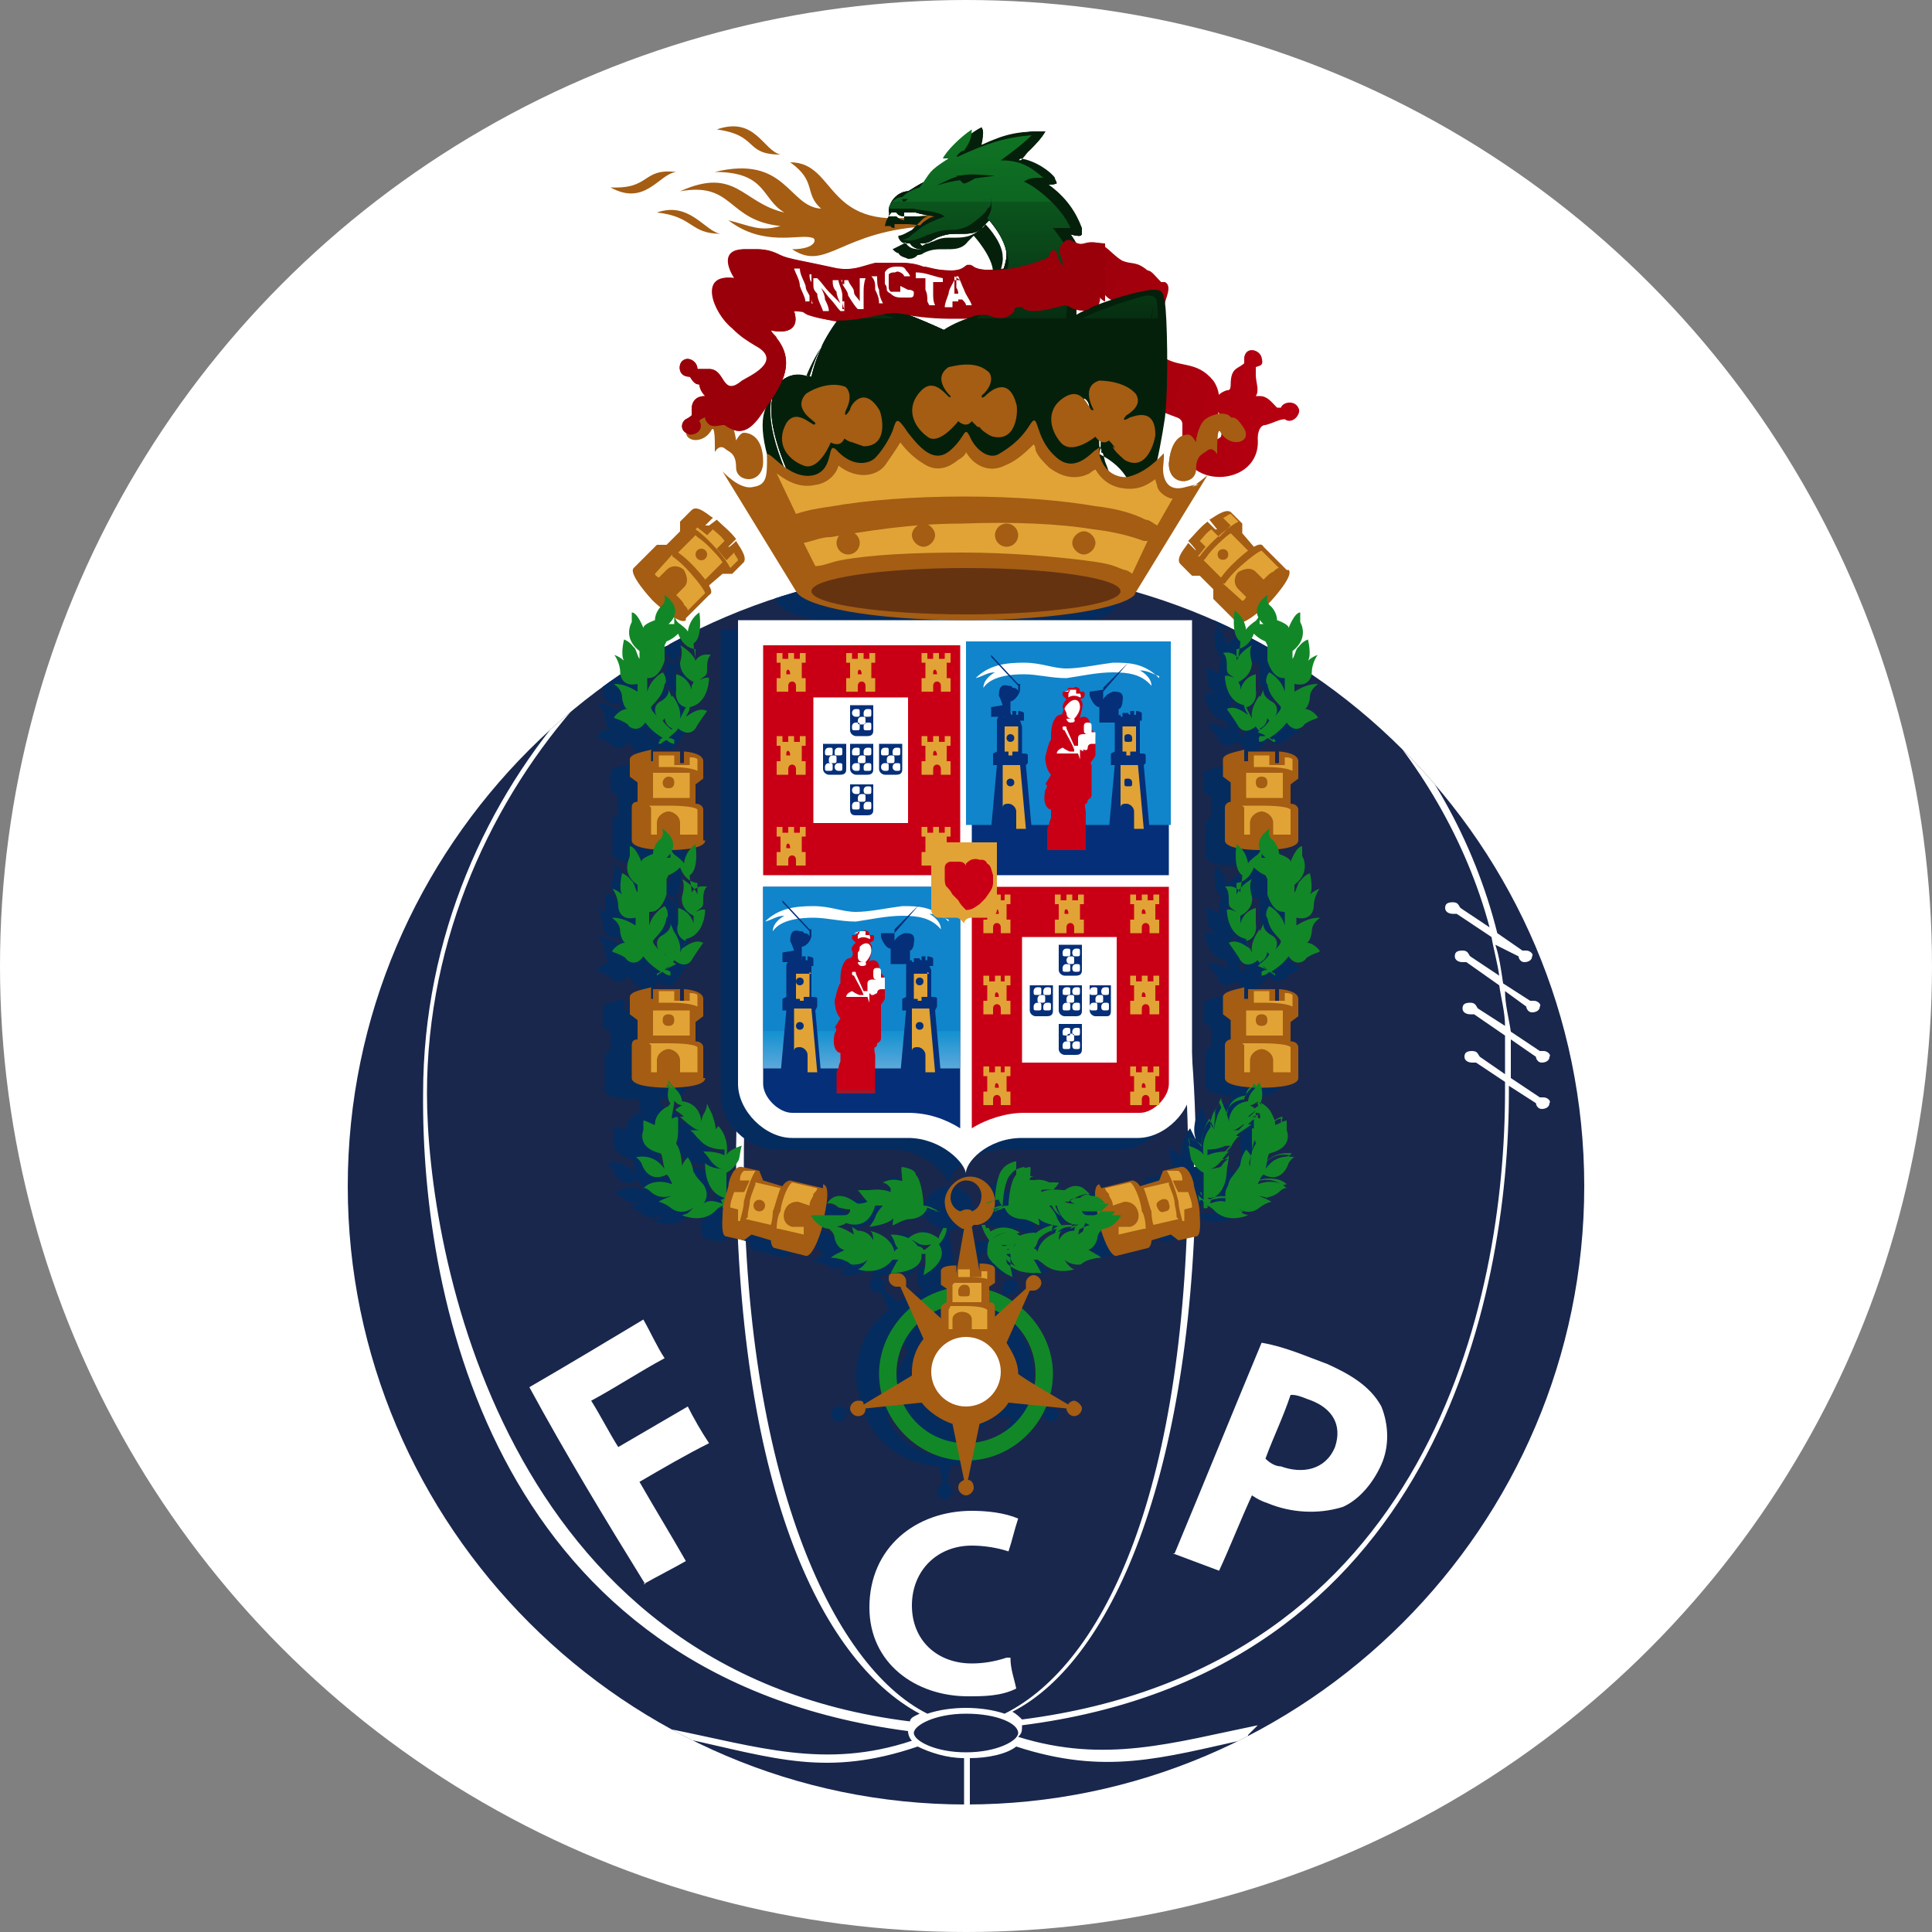 <?xml version="1.0" encoding="UTF-8"?>
<svg id="Layer_1" data-name="Layer 1" xmlns="http://www.w3.org/2000/svg" xmlns:xlink="http://www.w3.org/1999/xlink" version="1.1" viewBox="0 0 100 100">
  <rect x="0" y="0" width="100" height="100" fill="#808080" stroke="none"/>
  <defs>
    <style>
      .cls-1 {
        fill: #128727;
      }

      .cls-1, .cls-2, .cls-3, .cls-4, .cls-5, .cls-6, .cls-7, .cls-8, .cls-9, .cls-10, .cls-11, .cls-12, .cls-13, .cls-14, .cls-15, .cls-16, .cls-17, .cls-18, .cls-19, .cls-20, .cls-21, .cls-22, .cls-23, .cls-24, .cls-25 {
        stroke-width: 0px;
      }

      .cls-2, .cls-24 {
        fill: #a45d13;
      }

      .cls-26 {
        clip-path: url(#clippath);
      }

      .cls-3 {
        fill: none;
      }

      .cls-4 {
        fill: url(#radial-gradient);
      }

      .cls-5, .cls-7, .cls-12, .cls-21, .cls-23, .cls-24, .cls-25 {
        fill-rule: evenodd;
      }

      .cls-5, .cls-9 {
        fill: #052f79;
      }

      .cls-6, .cls-25 {
        fill: #c90015;
      }

      .cls-7 {
        fill: url(#linear-gradient);
      }

      .cls-27 {
        clip-path: url(#clippath-1);
      }

      .cls-28 {
        clip-path: url(#clippath-3);
      }

      .cls-29 {
        clip-path: url(#clippath-2);
      }

      .cls-8 {
        fill: #052c5e;
      }

      .cls-10 {
        fill: url(#radial-gradient-2);
      }

      .cls-11 {
        fill: url(#radial-gradient-3);
      }

      .cls-12 {
        fill: #d70015;
      }

      .cls-13, .cls-23 {
        fill: #04200b;
      }

      .cls-14 {
        fill: #631;
      }

      .cls-15 {
        fill: url(#linear-gradient-4);
      }

      .cls-16 {
        fill: url(#linear-gradient-2);
      }

      .cls-17 {
        fill: url(#linear-gradient-3);
      }

      .cls-18 {
        fill: url(#linear-gradient-5);
      }

      .cls-19 {
        fill: url(#linear-gradient-6);
      }

      .cls-20 {
        fill: #e1a336;
      }

      .cls-21, .cls-22 {
        fill: #fff;
      }
    </style>
    <radialGradient id="radial-gradient" cx="-644.4" cy="-323.7" fx="-644.4" fy="-323.7" r=".3" gradientTransform="translate(50274.2 25985.2) scale(77.9 80.2)" gradientUnits="userSpaceOnUse">
      <stop offset="0" stop-color="#c90015"/>
      <stop offset="1" stop-color="#9a000a" stop-opacity="1"/>
    </radialGradient>
    <radialGradient id="radial-gradient-2" cx="-647.2" cy="-325.9" fx="-647.2" fy="-325.9" r=".3" gradientTransform="translate(108162.8 53924.8) rotate(-.2) scale(166.7 166.7)" gradientUnits="userSpaceOnUse">
      <stop offset="0" stop-color="#347cb8"/>
      <stop offset="1" stop-color="#19274d"/>
    </radialGradient>
    <clipPath id="clippath">
      <path class="cls-3" d="M50,29.4c-17.6,0-32,14.4-32,32s14.4,32,32,32,32-14.4,32-32-14.4-32-32-32Z"/>
    </clipPath>
    <linearGradient id="linear-gradient" x1="-646.6" y1="-330.9" x2="-646.3" y2="-330.9" gradientTransform="translate(-33462.7 65492.7) rotate(90) scale(101.3)" gradientUnits="userSpaceOnUse">
      <stop offset="0" stop-color="#128727"/>
      <stop offset=".2" stop-color="#128527"/>
      <stop offset=".3" stop-color="#118127"/>
      <stop offset=".4" stop-color="#107c25"/>
      <stop offset=".5" stop-color="#0f7223"/>
      <stop offset=".6" stop-color="#0d6521"/>
      <stop offset=".6" stop-color="#0b551d"/>
      <stop offset=".7" stop-color="#094218"/>
      <stop offset=".8" stop-color="#062e11"/>
      <stop offset=".8" stop-color="#04200b"/>
      <stop offset="1" stop-color="#04200b"/>
    </linearGradient>
    <linearGradient id="linear-gradient-2" x1="-654" y1="-318.6" x2="-653.7" y2="-318.6" gradientTransform="translate(14863.3 -30353.3) rotate(-90) scale(46.5)" gradientUnits="userSpaceOnUse">
      <stop offset="0" stop-color="#fff"/>
      <stop offset=".2" stop-color="#fcfdff"/>
      <stop offset=".3" stop-color="#f3f8fb"/>
      <stop offset=".5" stop-color="#e3eff8"/>
      <stop offset=".6" stop-color="#cde2f3"/>
      <stop offset=".7" stop-color="#afd3ec"/>
      <stop offset=".8" stop-color="#8abee4"/>
      <stop offset=".9" stop-color="#59a8da"/>
      <stop offset="1" stop-color="#1290d0"/>
      <stop offset="1" stop-color="#1085cb"/>
    </linearGradient>
    <clipPath id="clippath-1">
      <path class="cls-3" d="M49.7,58.4c-.8-.5-1.7-.8-2.7-.8h-6c-.7,0-1.5-.8-1.5-1.5v-10.2h10.2v12.5Z"/>
    </clipPath>
    <linearGradient id="linear-gradient-3" x1="-653.5" y1="-318.1" x2="-653.1" y2="-318.1" gradientTransform="translate(14830.7 -30315.9) rotate(-90) scale(46.5)" xlink:href="#linear-gradient-2"/>
    <linearGradient id="linear-gradient-4" x1="-654.7" y1="-317.3" x2="-654.4" y2="-317.3" gradientTransform="translate(12741.3 -26134.4) rotate(-90) scale(40)" gradientUnits="userSpaceOnUse">
      <stop offset="0" stop-color="#052f79"/>
      <stop offset=".1" stop-color="#052f79"/>
      <stop offset=".2" stop-color="#053078"/>
      <stop offset=".3" stop-color="#083074"/>
      <stop offset=".3" stop-color="#222f6e"/>
      <stop offset=".4" stop-color="#372e64"/>
      <stop offset=".4" stop-color="#4f2d58"/>
      <stop offset=".5" stop-color="#69294a"/>
      <stop offset=".5" stop-color="#85223a"/>
      <stop offset=".6" stop-color="#a51328"/>
      <stop offset=".6" stop-color="#c50017"/>
      <stop offset=".6" stop-color="#c90015"/>
      <stop offset="1" stop-color="#c90015"/>
    </linearGradient>
    <linearGradient id="linear-gradient-5" x1="-654" y1="-316.7" x2="-653.7" y2="-316.7" gradientTransform="translate(12708 -26096.3) rotate(-90) scale(40)" xlink:href="#linear-gradient-4"/>
    <clipPath id="clippath-2">
      <path class="cls-3" d="M36.5,55.8c0,.5-1.7.5-1.9.5s-1.9,0-1.9-.5v-1.7c0-.2.1-.3.3-.3v-1l-.4-.3v-.9c0-.3.8-.4,1.1-.5v.6h.1v-.5c.5,0,.9,0,1.4,0v.6h.2v-.6c.2,0,1,.1,1,.5v.9l-.4.3v1c.3,0,.4.2.4.3v1.6Z"/>
    </clipPath>
    <clipPath id="clippath-3">
      <path class="cls-3" d="M67.2,55.8c0,.5-1.7.5-1.9.5s-1.9,0-1.9-.5v-1.7c0-.2.2-.3.3-.3v-1l-.4-.3v-.9c0-.3.8-.4,1.1-.5v.6h.2v-.5c.5,0,.9,0,1.4,0v.6h.2v-.6c.2,0,1,.1,1,.5v.9l-.4.3v1c.3,0,.4.2.4.3v1.6Z"/>
    </clipPath>
    <linearGradient id="linear-gradient-6" x1="-448.7" y1="-200.6" x2="-435.8" y2="-200.6" gradientTransform="translate(1140.2 517.9) scale(2.5)" gradientUnits="userSpaceOnUse">
      <stop offset="0" stop-color="#a45d13"/>
      <stop offset=".1" stop-color="#a65f14"/>
      <stop offset=".2" stop-color="#ae6718"/>
      <stop offset=".3" stop-color="#bb761e"/>
      <stop offset=".4" stop-color="#cf8d2a"/>
      <stop offset=".4" stop-color="#e1a336"/>
      <stop offset="1" stop-color="#e1a336"/>
    </linearGradient>
    <radialGradient id="radial-gradient-3" cx="-644.5" cy="-323.4" fx="-644.5" fy="-323.4" r=".3" gradientTransform="translate(51174.3 24264.2) rotate(0) scale(79.4 74.8)" xlink:href="#radial-gradient"/>
  </defs>
  <circle class="cls-22" cx="50" cy="50" r="50"/>
  <path class="cls-22" d="M-839.4,454.3H-200.4V-184.5c.3.2.9.3,1,.5,0,1.3,0,2.7,0,4V455.3h-7.2c-209.4,0-418.8,0-628.3,0-1.5,0-3.4,1.2-4.5-.9Z"/>
  <g>
    <path class="cls-22" d="M50,97.3c-19.8,0-35.8-16.1-35.8-35.9s5.2-21.6,13.9-28.4c.1-.4.3-.8.4-.9.1-.2.2-.3.3-.5,0,0,0-.2.1-.2,0-.5.2-.9.4-1.3-.4-2,.8-3.4,1.1-3.7l1.2-1.2c.1-.1.3-.3.5-.4-.5-.6-.8-1.3-.9-2-.1-.7,0-1.3.1-2-.7-1.6-.4-3.6.9-4.9s.4-.4.6-.5c0-.3,0-.5,0-.8-.6-.2-1.2-.5-1.6-1-.5-.1-.9-.3-1.4-.6-1.6-.8-2.4-2.7-1.9-4.4.5-1.7,2-2.9,3.8-2.8.5-.3,1.1-.6,1.8-.7.4-1,1.2-1.7,2.3-2.1,2.4-.8,4.5-.3,6.3,1.5,0,0,.1,0,.2,0,1.3.2,2.2.8,2.9,1.4.2-.2.5-.4.7-.5.5-.8,1.2-1.4,1.9-1.9.9-.6,2-.8,3-.5.3,0,.6.2.9.3.6,0,1.2-.1,2,0,1.3,0,2.5.8,3.2,1.9.3.5.5,1,.5,1.6,0,0,0,0,.1.2.3.5.5.9.7,1.4.2.2.3.4.4.6.5.2.8.5,1.1.7.5.1,1.1.4,1.8.9.4.2.7.5,1,.8.7.5,1.2,1.2,1.5,2.1,0,.2.1.4.1.6.1,0,.3,0,.4,0,2,0,3.8,1.5,4.2,3.5,0,0,0,0,0,.1.6.4,1.1,1,1.4,1.7.9,1.8.3,4-1.3,5.3-.2.1-.4.3-.6.4.1.1.2.2.3.3l1.1,1.1c.3.3,1.6,1.7,1.1,3.8.2.4.3.7.3,1.1,0,0,.1.2.2.3.1.2.2.3.3.5,0,.2.3.5.4.9,8.7,6.8,13.8,17.2,13.8,28.3,0,19.8-16.1,35.9-35.8,35.9ZM34.8,37.7c-.2.2-.3.3-.5.4-7.7,5.3-12.4,14-12.4,23.3,0,15.5,12.6,28.2,28.1,28.2s28.1-12.6,28.1-28.2-4.6-18-12.3-23.3c-.2-.1-.3-.3-.5-.4-.6-.3-1.1-.7-1.5-1.2,0,0-.2,0-.3,0-.5,0-.9-.3-1.3-.5,0,0-.2,0-.2-.1-1.5-.7-2.9-1.2-4.3-1.6-1.2-.3-2.1-1.2-2.6-2.3-.4-1.1-.3-2.4.3-3.4l.3-.5c-.3-.2-.6-.4-.9-.6-.5-.4-.9-.9-1.2-1.4-.3-.3-.5-.6-.6-1,0,0,0-.1-.1-.2-.3-.6-.4-1.2-.4-1.8-.3-.5-.4-1.1-.4-1.7v-.6c0-.3,0-.7.1-1-.3.2-.6.3-.9.4-.2,0-.4.1-.6.3-1.1.7-2.5.9-3.7.3-.2,0-.4-.2-.7-.3-.3-.1-.5-.2-.7-.3,0,.1,0,.3-.1.4-.2,1-.8,1.8-1.6,2.3.5,1.4.1,2.9-.8,3.9l1.2,1.9c.6,1,.7,2.3.3,3.4-.4,1.1-1.3,2-2.5,2.3-1.7.5-3.1,1.1-4.3,1.7,0,0-.1,0-.2,0-.5.3-1,.5-1.6.6-.3.4-.8.7-1.2.9ZM69.9,37.6s0,0,0,0c0,0,0,0,0,0ZM52.9,24.4s0,0,0,0c0,0,0,0,0,0ZM53.3,22.1c0,.1,0,.2,0,.4,0-.1,0-.2.1-.4h0ZM66.9,15.9s0,0,0,0c0,0,0,0,0,0ZM66.9,15.9s0,0,0,0c0,0,0,0,0,0ZM66.9,15.9h0s0,0,0,0Z"/>
    <path class="cls-4" d="M41.1,16.1c.3.9-.3,1.2-1.2,1h0c.2.3.3.3.3.4,1.2,1.5-.1,2.9-.9,4.1-.6.8-1.1.9-1.8.4,0,0,0,0-.1,0-.5.2-.7.2-.9-.3,0,0,0-.1,0-.1,0,0-.3.1-.3.2.2.3,0,.7-.5.7-.6-.2-.4-.7-.2-.8,0,0,.2-.1.3-.2h0v-.3c0-.5.3-.7.7-.7-.3-.3-.3-.6-.3-.6-.3,0-.4-.3-.5-.4-.6,0-.6-.6-.4-.8.3-.3.8,0,.8.4,0,0,.3,0,.6,0h0c.9,0,.6,1.5,1.7.6.3-.2,2.2-1,.7-1.8-.5-.3-.8-.5-1.2-.9-1-.8-1.8-2.9.1-2.6-.5-.8-.5-1.5.5-1.5s.4,0,.6,0c.5,0,.8.1,1.2.3s1.2.3,3,.7c.9.1,1.2-.1,2-.3.3,0,.6,0,.9,0,.6,0,1,0,1.5.2.3,0,.6.2,1.5.2s.7-.5,1.1-.2c.6.4,2.7,0,3.9-.5h0c0-.3.3-.5.4-.2,0,.1.2.6.3.6h0c0-.2-.4-.7-.1-1.1.4-.5.6.2,1.3,0,1-.3,1.3.5,2,.9.5.2.7,0,1.3.5.2,0,.4.3.7.6,0,0,.1,0,.2,0,.4.2,0,.9,0,1.1-.3.4-.6.9-.9,1.1h0c-.6.3,0,.9.3,1.2.2.2.3.3.4.4.9.7,1.8.2,2.7,1.3.5.7.3,1.6.1,2.4,0,.2,0,.4,0,.5,0,.3.3,0,.3,0,.1-.4,0-.9-.1-1.2-.3-.6-.2-1,.4-1.2.1,0,.2,0,.2-.3,0-.9.4-.8.7-1.1,0,0,0-.2,0-.3.1-.6.8-.4.9,0s0,.4-.3.5h0c0,.2,0,.2,0,.4h0c0,.4.2.8,0,1.1,0,0,0,0,0,0,0,0,.1,0,.2,0,.4,0,.6.3.9.6,0,0,.2,0,.2,0,.1-.3.7-.4.9,0,.2.3-.3.9-.7.6-.3,0-.6.2-1,.3-.3,0-.4.4-.4.7.2,2.6-4.1,2.7-3.9,0v-.7c0-.1,0-.3-.3-.4-.3-.1-.7-.3-1.2-.4-.9-.4-1.9-1-2.3-2.7-.3-1.2,0-1.8.3-2.2,0,0,.4-.5.4-.6-.4-.3-.6.2-1.3-1,0,0,0,0,0,0h0c0,0,0,0,0,0h0c.3.6.2,1.8-.9,1.3-.1,0-.3-.2-.5-.2-.1,0-1.8.6-2.2.1,0,0,0,0,0,0h0c-.2,0-.3,0-.3.2h0c-.4.5-.9.4-1.3.3-.2,0-.5,0-.6,0-.5.1-.9.1-1.5.1-.6,0-1.4,0-2.6-.2-.6,0-1.2.2-1.9.3s-1.5.2-2.7-.2c0,0-.2-.1-.3-.2h0Z"/>
    <path class="cls-24" d="M48.1,11.1c-5.5,1.1-4.7-2.7-7.2-2.7,1.4,1,.7,1.6,1.6,2.4-1.7-.1-1.8-2.8-5.5-1.9,2.7,0,2.4,1.4,3.6,2.1-2.2-.5-2.5-2.4-5.4-1.1,2.8-.5,2.4,1.5,5.2,1.8-1.1.3-1.5,0-2.7-.3,1.8,1.4,3.7.7,4.3.9.3,0,.3.6-1,.6,1.8,1.2,2.5-1,7.2-1.2.5,0-.5.9.2.3.6-.4,1.5-.8,1.5-.8l-1.8-.5v.5Z"/>
    <path class="cls-13" d="M46.1,27.5s0,0,0,0l-4-.3s0,0,0,0v-.3h-.2s0,0,0,0c-2.1-3.8-2.2-5.6-1.9-6.5.2-.6.6-.8.8-.9.4-.2.8-.1,1.1,0,.4-1.3,1-2.5,2-3.6.5-.6,2.2-.1,4.9,1.2.6-.4,1.2-.6,1.8-.8.2-.2.3-.3.3-.3,0-.1,1.1-2,1-2.7,0-.7-.7-1.5-.9-1.7,0,0-.1.2-.2.2-.4.4-.8.5-1.3.5s-.1,0-.2,0c-.4,0-.6,0-1,.2-.1,0-.2.1-.3.1-.1,0-.2.1-.4.2,0,0,0,0,0,0,0,0,0,0,.1.1,0,0,0,0,0,0,0,0,0,0,0,0-.3,0-.6,0-.8-.3-.2,0-.3-.1-.4-.3h0c0,0,0-.1,0-.1s0,0,0,0c.2,0,.5-.2.7-.3,0,0,.1-.1.2-.2s.2-.2.3-.3c.1-.1.2-.2.4-.2-.2,0-.5,0-.7,0-.2,0-.5,0-.6,0h0c0,.1,0,.2,0,.2,0,0-.2,0-.4-.2-.1,0-.3,0-.4,0,0,0,0,0,0,0,0-.7.7-1.2,1-1.2.2-.1.6-.4.9-.5,0,0,0-.1.1-.2.2-.3.3-.5,1-.8.3-.7,1-1.4,1.8-1.9,0,0,0,0,0,0,0,0,0,0,0,0,.1.2.1.5,0,.9,1.3-.6,1.9-.7,3.3-.7,0,0,0,0,0,0s0,0,0,0c-.2.4-.8,1-1.3,1.4.8.1,1.6.7,1.8,1,0,.1.1.2.1.3,0,0-.1,0-.4,0,0,0,0,0-.1,0,1,.7,1.5,1.5,1.8,2.3,0,0,0,.2,0,.3,0,0-.2,0-.6,0,.6.8.8,1.7.8,2.7s0,.3-.1.4c0,0-.2,0-.4-.2,0,0,0,0,0,.1,0,.3,0,.8,0,1.2,1-.6,3-1.2,3.9-1.3.5,0,.6,0,.7.7.1.6.2,4,0,5.9-.3,2-.8,4.4-1.5,5.1,0,0,0,0,0,0,0,0,0,0,0,0,.6-1.5-.6-2.7-1.6-3.2,0,0,0,0,0,0,.4-1.1-.3-1.9-.6-2.1,0,0,0,0,0,0,0-.2,0-.3-.1-.4v.3c.3.6.4,1.2.4,1.8.2.3.2.4.3.8h0c.3.7.4,1.3.5,2h0c.2.6.2,1.2.2,1.3,0,0,0,0,0,0h-11.2l-.2.2s0,0,0,0ZM42.1,27l3.9.3.2-.2s0,0,0,0h11.1c0-.2,0-.7-.2-1.1h0c-.1-.8-.2-1.3-.5-2,0,0,0,0,0,0h0c0-.5,0-.6-.3-.9s0,0,0,0c0-.6,0-1.2-.4-1.8,0,0,0,0,0,0v-.6s0,0,0,0c0,0,0,0,0,0,.1,0,.3.2.3.6.3.2,1,1,.7,2.2,1.4.7,1.9,1.8,1.7,2.8.5-1,1-3,1.2-4.6.2-1.8.2-5.3,0-5.8,0-.6-.2-.6-.5-.5-.9.1-3,.8-3.9,1.4,0,0,0,0,0,0,0,0,0,0,0,0,0-.5,0-1,0-1.4,0-.1,0-.2,0-.3s0,0,0,0c0,0,0,0,0,0h0c.1.1.3.3.3.3,0,0,0,0,0-.2,0-1-.3-2-.9-2.8,0,0,0,0,0,0,0,0,0,0,0,0,.5.1.6,0,.6,0,0,0,0,0,0,0-.4-.8-.8-1.7-2-2.4,0,0,0,0,0,0s0,0,0,0c.2,0,.3,0,.4,0,0,0,.2,0,.2,0,0,0,0,0,0-.1-.2-.2-1-.9-1.9-1,0,0,0,0,0,0,0,0,0,0,0,0,.5-.3,1.1-.9,1.3-1.4-1.3,0-1.9.2-3.3.8,0,0,0,0,0,0,0,0,0,0,0,0,.2-.2.3-.6.2-.9-.7.4-1.4,1.1-1.7,1.8,0,0,0,0,0,0-.6.3-.7.4-.9.8,0,0,0,.1-.1.2,0,0,0,0,0,0-.2,0-.7.4-.9.5,0,0,0,0,0,0-.3,0-.8.4-.9,1,.1,0,.3,0,.3,0s0,0,0,0c0,.1.2.1.2.1h0c0-.1,0-.2,0-.2s.4,0,.6,0c0,0,0,0,0,0,.4,0,1,.1,1.2.2,0,0,0,0,0,0,0,0,0,0,0,0-.4,0-.5,0-.8.3-.1.1-.2.2-.3.3,0,0-.1.1-.2.2-.2.1-.4.2-.6.3.1.1.2.2.3.2,0,0,0,0,0,0,.1.2.3.2.5.3,0,0,0,0,0,0s0,0,0,0,0,0,0,0c.3,0,.4-.1.5-.2,0,0,.2,0,.3-.1.4-.2.7-.2,1-.2,0,0,.1,0,.2,0,.4,0,.8,0,1.1-.4,0,0,.3-.3.3-.3,0,0,0,0,0,0,0,0,0,0,0,0,0,0,1,1.1,1,1.9,0,.9-1,2.8-1.1,2.8,0,0-.1,0-.3.3,0,0,0,0,0,0-.6.2-1.2.4-1.8.8,0,0,0,0,0,0-2.6-1.3-4.4-1.7-4.8-1.2-1,1.1-1.6,2.3-2,3.6,0,0,0,0,0,0,0,0,0,0,0,0-.3,0-.7-.2-1.1,0-.2,0-.5.3-.7.8-.3.8-.2,2.6,1.8,6.3h0s0,0,0,0v.3Z"/>
    <path class="cls-13" d="M55.5,16.5c1-.6,3.1-1.2,4-1.4.4,0,.5,0,.6.6.1.6.2,4,0,5.9-.3,1.9-.8,4.3-1.5,5.1.6-1.5-.5-2.7-1.6-3.3.4-1.2-.3-2-.6-2.2,0-.3-.1-.5-.3-.6v.6c.3.6.4,1.2.4,1.8.2.3.2.4.3.9.3.6.4,1.2.6,2,.2.6.2,1.2.2,1.2h-11.2l-.2.2-4-.3v-.3h-.3c-3.1-5.6-1.8-6.9-1.1-7.2.5-.2.9,0,1.2,0,.3-1.3.9-2.5,2-3.6.4-.5,2.1-.1,4.9,1.2.5-.3,1.1-.6,1.8-.8.2-.2.3-.3.3-.3,0,0,1.1-2,1.1-2.8,0-.8-.9-1.8-.9-1.8,0,0-.2.2-.3.3-.3.4-.7.4-1.2.4s-.7,0-1.2.2c-.4.2-.4.3-.9.3,0,0,.1.1.3.3-.3,0-.6,0-.8-.3-.3,0-.3-.1-.5-.3.2,0,.6-.2.7-.3s.2-.2.5-.5c.3-.2.4-.3.8-.3-.3,0-.9-.1-1.2-.2-.2,0-.6,0-.6,0v.2s-.3,0-.4-.2c0,0-.3,0-.4,0,0-.7.6-1.1,1-1.1.2-.1.6-.4.9-.5.3-.5.3-.6,1.1-1,.3-.6,1-1.4,1.8-1.8.2.3,0,.7-.2,1,1.5-.6,2.1-.8,3.5-.8-.2.4-.9,1.1-1.4,1.5.9,0,1.7.7,1.9,1,.2.3,0,.2-.6.3,1.1.6,1.6,1.5,2,2.4,0,.2,0,.3-.7.1.8,1.1.9,2.1.9,2.9s-.1.3-.5,0c0,.4,0,1.1,0,1.7h0Z"/>
    <path class="cls-13" d="M55.5,16.5c1-.6,3.1-1.2,4-1.4.4,0,.5,0,.6.6.1.6.2,4,0,5.9-.3,1.9-.8,4.3-1.5,5.1.6-1.5-.5-2.7-1.6-3.3.4-1.2-.3-2-.6-2.2,0-.3-.1-.5-.3-.6v.6c.3.6.4,1.2.4,1.8.2.3.2.4.3.9.3.6.4,1.2.6,2,.2.6.2,1.2.2,1.2h-11.2l-.2.2-4-.3v-.3h-.3c-3.1-5.6-1.8-6.9-1.1-7.2.5-.2.9,0,1.2,0,.3-1.3.9-2.5,2-3.6.4-.5,2.1-.1,4.9,1.2.5-.3,1.1-.6,1.8-.8.2-.2.3-.3.3-.3,0,0,1.1-2,1.1-2.8,0-.8-.9-1.8-.9-1.8,0,0-.2.2-.3.3-.3.4-.7.4-1.2.4s-.7,0-1.2.2c-.4.2-.4.3-.9.3,0,0,.1.1.3.3-.3,0-.6,0-.8-.3-.3,0-.3-.1-.5-.3.2,0,.6-.2.7-.3s.2-.2.5-.5c.3-.2.4-.3.8-.3-.3,0-.9-.1-1.2-.2-.2,0-.6,0-.6,0v.2s-.3,0-.4-.2c0,0-.3,0-.4,0,0-.7.6-1.1,1-1.1.2-.1.6-.4.9-.5.3-.5.3-.6,1.1-1,.3-.6,1-1.4,1.8-1.8.2.3,0,.7-.2,1,1.5-.6,2.1-.8,3.5-.8-.2.4-.9,1.1-1.4,1.5.9,0,1.7.7,1.9,1,.2.3,0,.2-.6.3,1.1.6,1.6,1.5,2,2.4,0,.2,0,.3-.7.1.8,1.1.9,2.1.9,2.9s-.1.3-.5,0c0,.4,0,1.1,0,1.7h0Z"/>
    <path class="cls-10" d="M50,29.4c-17.6,0-32,14.4-32,32s14.4,32,32,32,32-14.4,32-32-14.4-32-32-32h0Z"/>
    <g class="cls-26">
      <g>
        <path class="cls-22" d="M52.7,89.7c0-.5-1.1-1-2.7-1s-2.7.6-2.7,1,1.1,1,2.7,1,2.7-.6,2.7-1ZM64.6,90c-4.5,1-7.4,1.9-12,.4-.5.4-1.5.6-2.4.6v2.4h-.3v-2.4c-.9,0-1.8-.3-2.4-.6-4.7,1.6-7.4.6-12-.4l-.8-.5c4.5.9,8,2.1,12.5.6-.1-.1-.2-.3-.2-.5h0c-21.3-2.8-25.2-22.2-25.1-33,0-8.1,3.3-15.3,7.9-20.4h.3c-4.6,5.1-8,12.3-8,20.4s3.9,29.9,25,32.5c0-.2.3-.3.5-.4-5.2-2.8-9.5-12-9.5-28.7,0-15.9,5.5-30.9,11.9-30.9s11.9,15.1,11.9,30.9-4.2,25.9-9.5,28.6c.2.1.4.3.5.4,21.1-2.7,25-21.7,25-32.5v-.5l-1.5-1s0,0-.2,0c-.2,0-.4-.1-.4-.3s.1-.3.4-.3.3.2.4.3l1.3.9c0-.7,0-1.3,0-2l-1.6-1.1s0,0-.2,0c-.2,0-.4-.1-.4-.3s.1-.3.4-.3.3.2.4.3l1.4.9c0-.7-.2-1.4-.3-2.1l-1.7-1.2s0,0-.2,0c-.2,0-.4-.1-.4-.3s.1-.3.4-.3.3.2.4.3l1.5,1c-.1-.7-.3-1.4-.4-2l-1.8-1.2s0,0-.2,0c-.2,0-.4-.1-.4-.3s.1-.3.4-.3.3.2.4.3l1.5,1c-1.2-4.5-3.7-8.7-6.8-11.9l.2-.3c3.3,3.3,5.8,7.7,7,12.5l1.3.9s.1,0,.2,0c.2,0,.4.2.3.3,0,.2-.2.3-.4.3s-.3-.2-.3-.3l-1.2-.6c.2.6.3,1.3.4,2l1.4.9s.1,0,.2,0c.2,0,.4.2.3.3,0,.2-.2.3-.4.3s-.3-.2-.3-.3l-1.1-.8c0,.7.2,1.4.3,2.1l1.5,1s.1,0,.2,0c.2,0,.4.2.3.3,0,.2-.2.3-.4.3s-.3-.2-.3-.3l-1.3-.9c0,.6,0,1.3,0,2l1.5,1s.1,0,.2,0c.2,0,.4.2.3.3,0,.2-.2.3-.4.3s-.3-.2-.3-.3l-1.4-.9v.3c0,10.8-3.9,30.1-25.2,32.8h0c0,.3,0,.4-.2.6,4.5,1.4,8,.3,12.4-.6l-.5.5ZM50,29.6c-5.9,0-11.5,14.6-11.5,30.6s4.5,26,9.5,28.5c.6-.2,1.3-.3,2-.3s1.4.1,2,.3c5.2-2.6,9.5-11.7,9.5-28.5,0-16-5.3-30.6-11.5-30.6h0Z"/>
        <path class="cls-8" d="M50.6,68.4v.5l.3-.3c0,0-.2-.1-.3-.2ZM51.7,69.1l-.4,1c.3.5.6,1,.6,1.6h0c0,.1.9.7.9.7,0-.2,0-.5,0-.7,0-1-.5-2-1.2-2.7h0ZM52.4,73.4h-1.1c-.3.4-.9.8-1.5,1l-.2,1c1.2-.2,2.3-.9,2.8-2h0ZM48.7,75.4l-.2-1c-.6-.2-1.2-.6-1.6-1.1h-1c.5,1.2,1.5,1.9,2.8,2.1h0ZM45.5,72.4l.9-.5v-.2c0-.6.2-1.2.6-1.7l-.4-.9c-.7.6-1.1,1.6-1.1,2.7,0,.2,0,.5,0,.7h0ZM47.4,68.5l.3.3v-.5c-.1,0-.3.1-.3.2h0ZM61.9,62.9c0,0,.7-.2,1,0,0,0-.4-.4,0-1,0,0,.4-.6.5-.7,0,0,0,0,0,.2,0,0,0-.5.3-.9,0,0,.3.3.3.5,0,0,0-.8.3-1.2,0,0-.1-.2-.1-.7s0-.1,0-.6c0,0,.2,0,.3,0,0,0-.3-.6-.1-.9,0,0,0,.1-.4.2,0,0,.2,0,.3.2,0,0-.2,0-.4.4,0,0,.1,0,.2,0,0,0-.7.7-1,.7,0,0,.3,0,.5,0,0,0,0,0-.4.4,0,0-.3.7-1.4.6,0,.1,0,.2,0,.3.2,0,.5-.2,1.1-.2,0,0-.2.1-.4.5,0,0-.3.4-.6.4,0,0,.6,0,.9-.3,0,0,0,1.5-1,1.8,0,0,.2.1.3.2h0ZM36.4,62.9c0,0,.1,0,.2-.1-1.1-.3-1-1.8-1-1.8.3.3.9.3.9.3-.3,0-.6-.4-.6-.4-.2-.3-.4-.5-.4-.5.6,0,.9.1,1.1.2,0-.1,0-.2,0-.3-1.1,0-1.3-.6-1.4-.6-.3-.4-.4-.4-.4-.4.2,0,.5,0,.5,0-.3,0-1-.7-1-.7,0,0,.2,0,.2,0-.3-.3-.5-.3-.4-.4,0,0,.3-.2.3-.2-.3,0-.4-.3-.4-.2,0,.3-.2.9-.1.9,0,0,.3-.2.3,0,0,.4,0,.5,0,.6,0,.5-.1.6-.1.7.3.4.3,1.2.3,1.2,0-.2.3-.5.3-.5.3.4.3.9.3.9,0,0,0-.2,0-.2,0,.2.5.7.5.7.4.6,0,1,0,1,.4-.2.9,0,1,0ZM42,61.8c.4,0,.2,1.2,0,1.7h.3c.3,0,.5,0,.6,0,.2,0,.3,0,.4-.2l-.5-.3c-.3-.3-.6-.2-.6-.2.6-.9,1.5,0,1.6,0,.1,0,.3,0,.5-.1-.2-.2-.4-.5-.5-.6,0,0,.6,0,.6,0,.7-.1,1.1.1,1.1.1v-.2c-.2-.3-.5-.3-.4-.3.6-.3,1,0,1-.1,0-.2-.1-.7,0-.7.6.1.7.3.7.4.3.3.4,1.3.4,1.6.3,0,.6.2.6.2,0-.1,0-.3,0-.4,0-.7.6-1.3,1.3-1.3,0-.6-1.2-1.9-3-1.9h-6c-1.4,0-2.8-1.4-2.8-2.8v-24.1h8.2c-2.9-.3-4.9-.8-5.2-1.3l-3.8-6.2s.9.9,1.6.8c.7-.2.8-.7.7-1.5,0-.8,1.1,1.2,2.4.9,1.2-.3.6-2,1.3-1.2.7.8,1.6.6,1.9.3s.7-.9.9-1.4c.2-.5.1-.7.8.1.6.9,1.4,1.6,2.2.9s.7-1.3,1-.7c.3.6,1,1.2,1.5.9s1.1-.6,1.6-1.5c.6-.8.3.6,1.3,1.6,1.1,1,2-.2,2.1-.3.2-.2.2-.3.2.2,0,.5.4,1.3,1.4,1.2,1,0,1.7-.9,1.9-1.2s0,.7,0,.7c0,0-.1,1.4,1.2.9h.3c.2-.2.8-.6.8-.6l-3.8,6.2c-.3.6-2.3,1.1-5.3,1.3h8.3v24c0,1.4-1.4,2.8-2.8,2.8h-6c-1.8,0-3,1.3-2.9,1.9.7,0,1.3.6,1.3,1.3s0,.3,0,.4c0,0,.3,0,.5-.1,0-.3.2-1.3.4-1.6,0,0,.2-.3.7-.4,0,0,0,.5,0,.7,0,0,.4-.2,1,.1,0,0-.2,0-.3.3v.2c0,0,.3-.3,1-.1,0,0,.6,0,.6,0,0,0-.3.4-.5.6.2,0,.3,0,.5.1.2-.1,1-1,1.6,0,0,0-.2,0-.6.2l-.5.3c.1.1.3.2.4.2.1,0,.3,0,.6,0h.3c-.1-.5-.3-1.6,0-1.7l1.6-.4c.2,0,.3,0,.4.3l1-.3.2-.5.9-.2c.3,0,.6.7.7.9h-.5c0,.1,0,.3,0,.3h.5s.1.3.2.4c0,0,.1,0,.2,0,0-.6,0-1.1,0-1.6-.1,0-.5-.2-.7-.6,0,0,0-.6-.2-.8,0,0,.6.2.8.5,0,0-.2-.8.4-1.5,0,0,.2.4.3.6,0-.1-.2-.4,0-1.1,0,0,.3-.6.3-.7,0,0,0,.2.2.6,0,0,.1.3.2.4,0-.2.1-.9,1-1.1,0,0,0-.2.2-.4-.6,0-1.4-.1-1.4-.5v-1.7c0-.2.2-.3.3-.3v-1l-.4-.3v-.9c0-.3.8-.4,1.1-.5v.6h.2v-.5c.5,0,.9,0,1.4,0v.6h.2v-.6c.2,0,1,.1,1,.5v.9l-.4.3v1c.3,0,.4.2.4.3v1.7c0,.4-1.3.5-1.8.5,0,.2,0,.4-.1.5,0,0,0,.1.2.2,0,0,.6.3.6.9s.4-.3.6-.2c0,0,0,.2,0,.5s.4.9-.9,1.2c0,0,0,.5-.2.8,0,0,.4-.7,1.5-.6,0,0-.1,0-.3.3,0,0-.3,1-1.3.6,0,0-.2.5-.3.5,0,0,.9-.4,1.5.2,0,0-.1,0-.4.2,0,0-.4.4-1,.2,0,0,.5.2.6.3,0,0-.3,0-.6.3,0,0-.5.6-1.2,0,0,0,.2.2.3.3,0,0,.2.1.3.1,0,0-1,.5-1.8-.3,0,0-.2,0-.3-.2h0c0,.3-.2.3-.2.2,0,0,0-.1,0-.4l-.2-.2c0,.2,0,.4.1.6h-.5v.3h.5c0,0,.1.9-.2,1l-.9.2-.4-.3-1,.3c0,.2,0,.4-.2.4l-1.6.4c-.4,0-.7-.9-.9-1.5-.1,0-.2.1-.3.1s-.2.1-.3.5c0,0,0,.5-.5.6,0,0,.5.2.7.4,0,0-.6,0-1,.3,0,0-.7,0-.9-.2s.1.3.5.5c0,0-1.1.5-1.8-.5h-.3c0,.1.3.6.4.7,0,0-1.6,0-1.6-.9,0,0,0,0,0-.1h-.2s0,.3,0,.4,0,.5.1.6c0,0-1.4-.6-.8-1.6-.3-.4-.4-.8-.4-.8,0-.1.2-.2.2,0,0,0,0,.2.2.4v.5c.3-.2,1-.5,1.7,0,0,0-.1,0-.6.3,0,0-.3.2-.6,0,.1.1.3.3.4.3,0,0,.2-.1.3-.2,0,0,.3-.6,1.4-.6s-.2.3-.2.4c0,0,0,.3-.2.3,0,0,.2.2.2.2,0,0,0-.8,1.3-1.1,0,0,0,0-.2.5,0,0,.2-.5.8-.5s.3-.1.3-.2c0,0,0,.3-.1.4,0,0,.6-.4.9-.4s-.3-.1-.5-.2c0,0-1.2.5-1.5-.9h-.1c0,0-.2,0-.3,0,0,0,.3.2.4.6,0,0,.3.4.3.5,0,0-.9,0-1.2-.4,0,0,0,.2,0,.3,0,0-.5-.3-.9-.3s-.6,0-.9-.6c-.4,0-.7.2-.7.2-.3.3-.6.6-.9.6,0,0,0,0-.1.1l.4,2.3v-.4c.2,0,.8,0,.8.3v.7l-.3.2c.5.2.9.4,1.3.6l.6-.6c0,0,0-.2,0-.3,0-.2.2-.4.4-.4s.4.2.4.4-.2.4-.4.4-.1,0-.2,0l-.3.8c1,.8,1.7,2.1,1.7,3.5s0,.8-.2,1.2l.8.5c0-.1.2-.2.3-.2s.4.2.4.4-.2.4-.4.4-.4-.2-.4-.4h-.9c-.6,1.5-2.1,2.6-3.9,2.7l-.2.9c.2,0,.3.2.3.4s-.2.4-.4.4-.4-.2-.4-.4.1-.3.3-.4l-.2-.9c-1.8-.1-3.3-1.2-3.9-2.8h-.9c0,.3-.2.5-.4.5s-.4-.2-.4-.4.2-.4.4-.4.3,0,.3.2l.8-.5c0-.4-.2-.8-.2-1.2,0-1.4.6-2.7,1.7-3.5l-.4-.9s-.1,0-.2,0c-.2,0-.4-.2-.4-.4s.2-.4.4-.4.4.2.4.4,0,.2,0,.3l.7.6c.4-.3.9-.5,1.3-.6l-.3-.3v-.7c0-.3.6-.3.8-.3v.4l.4-2.3c-.5-.2-.8-.5-.9-.8,0,0,0,0-.1,0,0,0-.3,0-.7-.2-.2.6-.9.6-.9.6-.4,0-.9.4-.9.3,0-.2.1-.4,0-.3-.3.3-1.2.4-1.2.4,0,0,.3-.4.3-.5.1-.3.4-.6.4-.6,0,0-.2,0-.3,0h-.1c-.4,1.3-1.5.8-1.5.9-.1.1-.5.2-.5.2.3,0,.9.4.9.4,0,0-.1-.4-.1-.4,0,0,.3.2.3.2.6,0,.8.5.8.5,0-.5-.2-.5-.2-.5,1.3.3,1.3,1.2,1.3,1.1s.2-.2.2-.2c-.1,0-.2-.3-.2-.3,0-.1-.2-.4-.2-.4,1.1,0,1.4.6,1.4.6.1,0,.3.1.3.2.1,0,.3-.2.4-.3-.3.1-.6,0-.6,0-.5-.3-.6-.3-.6-.3.7-.6,1.3-.2,1.6,0h0c.1-.3.2-.5.2-.5,0-.1.3,0,.2,0,0,0,0,.4-.4.8.6.9-.8,1.6-.8,1.6,0,0,.1-.5.1-.6,0-.1,0-.3,0-.5h-.2c0,.2,0,.2,0,.2,0,.9-1.6.9-1.6.9,0,0,.3-.6.4-.7h-.3c-.7.9-1.8.5-1.8.5.3-.1.5-.5.5-.5-.3.3-.9.3-.9.2-.4-.3-1-.3-1-.3.2-.2.8-.4.7-.4-.4-.1-.5-.6-.5-.6,0-.3-.3-.5-.3-.5-.1,0-.3,0-.4-.2-.1.5-.5,1.5-.9,1.5l-1.6-.4c-.1,0-.2-.2-.2-.4l-1-.3-.4.3-.9-.2c-.3,0-.2-.9-.2-1.1h.5c0,.1,0,0,0,0h-.5c0-.1,0-.6,0-.6-.1.3-.2.5-.2.5,0,.1-.3,0-.2,0h0c0,0-.2,0-.3,0-.7.8-1.8.3-1.8.3,0,0,.3-.1.3-.1.1-.1.3-.3.3-.3-.7.5-1.2,0-1.2,0-.4-.3-.7-.3-.6-.3.1-.1.7-.3.6-.3-.6.2-1-.2-1-.2-.3-.3-.5-.2-.4-.2.6-.6,1.5-.2,1.5-.2,0,0-.2-.5-.3-.5-1,.5-1.3-.6-1.3-.6-.2-.3-.3-.3-.3-.3,1-.2,1.4.5,1.5.6-.1-.3-.1-.7-.2-.8-1.3-.3-.9-1.2-.9-1.2,0-.3,0-.5,0-.5.2,0,.6.3.6.2,0-.6.6-.9.6-.9.1,0,.2-.2.2-.2-.1-.1-.2-.3-.1-.5-.4,0-1.8,0-1.8-.5v-1.7c0-.2.2-.3.3-.3v-1l-.4-.3v-.9c0-.3.8-.4,1.1-.5v.6h.2v-.5c.5,0,.9,0,1.4,0v.6h.2v-.6c.2,0,1,.1,1,.5v.9h0v1.2c.3,0,.4.2.4.3v1.7c0,.3-.8.5-1.4.5.2.2.2.4.2.4.9.1,1,.9,1,1.1,0-.2.2-.4.2-.4.2-.3.2-.6.2-.6,0,.1.3.6.3.7.2.6.2.9,0,1.1.1-.2.3-.6.3-.6.6.7.4,1.5.4,1.5.1-.3.8-.5.8-.5-.1.2-.1.7-.2.8-.2.4-.6.6-.6.6,0,.5,0,1.1,0,1.6.2-.3.2-.4.3-.6h.5c0,.1,0,0,0,0h-.5c0-.3.3-1.1.7-1l.9.2.2.5,1,.3c.1-.2.3-.3.4-.3l1.7.3ZM64.7,51c.2-.1.4-.3.6-.4-.1-.2-.5-.6-.5-.6s-.3-.3.2-1c0,0,0,.3.4.6,0,0,.4.3.2.8.1-.2.2-.3.3-.5-.2-.1-.6-.5-.7-1.2,0,0,0-.4.1-.6,0,0,.6.3.8,1,0-.3,0-.5,0-.7-.2,0-.6,0-.9-.9,0,0,0-.6,0-.6,0,0,0-.1,0-.2s0-.2-.1-.2-.4,0-.6-.4c-.3.7-.8.8-.9.8,0,.2,0,.4,0,.6.2-.5.8-.9.8-.8-.2.3,0,.9,0,.9,0,.8-.7,1-.7,1v.2c0,0,.1.2.1.2.2-.7.8-.9.8-.8-.2.2,0,.7,0,.8.1.6-.3.8-.5.9,0,.2.2.4.3.6-.1-.6.4-1.2.4-1.2l.3.7c.3.7-.2.9-.3,1,.2,0,.3.2.4.3h0ZM66.4,44.2c0,.3-.7.4-1.2.5,0,.1.2.3,0,.5,0,0,.6.2.6.4,0,0,.3-.7.6-.8,0,0,0,.2,0,.5,0,0,.6.8-.4,1.5,0,0,0,0,0,.1v.3c.1-.1.3-.5.3-.6,0,0,.3-.3.5-.4,0,0,.2.8,0,1.1,0,0,.3-.2.5-.3,0,0-.3.3-.3.9s0,.8-.9.6v.4c.2-.1.6-.4,1.2-.4s-.4.2-.4.7c0,0,0,.5-.3.6,0,0,.3-.1.7.4,0,0-.3,0-.7.4,0,0-.6.5-.9-.1-.3.4-.6.6-.9.8.1,0,.2.1.2.1h0c0,.1-.1,0-.3,0-.2.1-.4.2-.4.2v-.2s0,0,.2-.1c-.2-.1-.3-.3-.5-.5-.7.4-.9,0-.9,0,0-.2-.6-.9-.6-.9.4-.1.8.1,1.1.3,0-.2-.2-.3-.2-.5-1-.2-1.1-1.5-1-1.5,0,0,.5.2.5.1-.4-.3-.4-.6-.4-.7,0-.5-.2-.6-.2-.6.4,0,.7.2.8.3,0-.3,0-.6.1-.9-.5-.3-.3-1.6-.3-1.6.6.4.6,1.1.6,1,0-.1.4-.4.4-.4.2,0,.3-.4.3-.4,0,.1,0,.3,0,.5h.2s-.3-.3-.3-.7c-.5,0-1.7,0-1.7-.5v-1.7c0-.2.2-.3.3-.3v-1l-.4-.3v-.9c0-.3.8-.4,1.1-.5v.6h.2v-.5c.5,0,.9,0,1.4,0v.6h.2v-.6c.2,0,1,.1,1,.5v.9l-.4.3v1c.3,0,.4.2.4.3v1.7ZM64.7,38.8c.2-.1.4-.3.6-.4,0-.2-.5-.6-.5-.6s-.3-.3.2-1c0,0,0,.3.4.6,0,0,.4.3.2.8.1-.2.2-.3.3-.5-.2-.1-.6-.5-.7-1.2,0,0,0-.4.1-.6,0,0,.6.3.8,1,0-.3,0-.5,0-.7-.2,0-.6,0-.9-.9,0,0,0-.6,0-.6,0,0,0-.1,0-.2s0-.2-.1-.2-.4,0-.6-.4c-.3.7-.8.8-.9.8,0,.2,0,.4,0,.6.2-.5.8-.9.8-.8-.2.3,0,.9,0,.9,0,.8-.7,1-.7,1v.2c0,0,.1.2.1.2.2-.7.8-.9.8-.8-.2.2,0,.7,0,.8.1.6-.3.8-.5.9,0,.2.2.4.3.6-.1-.6.4-1.2.4-1.2l.3.7c.3.7-.2.9-.3,1,.1,0,.3.1.4.3h0ZM66.1,29.9c.3.3-.9,1.6-1,1.7,0,0-.2.2-.4.3,0,0,0,.2.2.3,0,0,.4.3.3.7,0,0,.6.2.6.4,0,0,.3-.7.6-.8,0,0,0,.2,0,.5,0,0,.6.8-.4,1.5,0,0,0,0,0,.1v.3c.1-.1.3-.5.3-.6,0,0,.3-.3.5-.4,0,0,.2.8,0,1.1,0,0,.3-.2.5-.3,0,0-.3.3-.3.9s0,.8-.9.6v.4c.2-.1.6-.4,1.2-.4s-.4.2-.4.7c0,0,0,.5-.3.6,0,0,.3-.1.7.4,0,0-.3,0-.7.4,0,0-.6.5-.9-.1-.3.4-.6.6-.9.8.1,0,.2.1.2.1,0,0,0,.2,0,.1,0,0-.1,0-.3-.2-.2.1-.4.2-.4.2-.1,0-.2-.1,0-.2,0,0,.1,0,.3-.1-.2-.1-.3-.3-.5-.5-.7.4-1,0-1,0,0-.2-.6-.9-.6-.9.4-.1.8.1,1.1.3,0-.2-.2-.3-.2-.5-1-.2-1.1-1.5-1-1.5,0,0,.5.2.5.1-.4-.3-.4-.6-.4-.7,0-.5-.2-.6-.2-.6.4,0,.7.2.8.3,0-.3,0-.6.1-.9-.5-.3-.3-1.6-.3-1.6.6.4.6,1.1.6,1,0-.1.4-.4.4-.4.2,0,.3-.4.3-.4,0,.1,0,.3,0,.5h.2s-.4-.4-.3-.9c-.3.3-.7.4-.9.3l-1.2-1.2c0-.1,0-.3,0-.5l-.7-.7h-.4c0,0-.6-.6-.6-.6-.3-.3.3-.9.4-1.1l.4.4-.3-.5c.3-.3.6-.7,1-1l.4.4h.1c0,0-.4-.5-.4-.5.2-.1.8-.6,1.1-.4l.6.6v.5c0,0,.6.7.6.7.2-.1.4-.2.5,0l1.2,1.2ZM33.5,51c.2-.1.3-.3.4-.4-.1,0-.6-.3-.3-1l.3-.7s.5.6.4,1.2c.1-.2.2-.4.3-.6-.2,0-.6-.3-.5-.9,0,0,0-.6,0-.8,0,0,.6.1.8.8,0,0,0,0,0-.2v-.2s-.7-.3-.6-1c0,0,.2-.6,0-.9,0,0,.6.3.8.8,0-.2,0-.4,0-.6,0,0-.6,0-.9-.8-.3.3-.6.4-.6.4,0,0-.1.2-.1.2,0,0,0,.2,0,.2,0,0,0,.6,0,.6-.3.9-.7.9-.9.9v.7c.2-.7.8-1,.8-1,.2.2.2.6.1.6-.1.7-.6,1-.7,1.2,0,.2.2.3.3.5-.3-.6.2-.8.2-.8.5-.3.4-.6.4-.6.4.8.2,1,.2,1s-.4.5-.5.6c.3.3.4.4.6.5h0ZM35.7,44.2c0,.4-1.2.5-1.7.5,0,.4-.3.7-.3.7h.2c0-.1,0-.3,0-.4,0,0,.1.3.3.4,0,0,.4.3.4.4,0,.1,0-.6.6-1,0,0,.2,1.3-.3,1.6,0,.3.1.6.1.9.1-.2.4-.4.8-.3,0,0-.2.1-.2.6s0,.4-.4.7c0,0,.4-.2.5-.1,0,0,0,1.3-1,1.5,0,.2-.1.3-.2.5.3-.2.7-.5,1.1-.3,0,0-.5.7-.6.9,0,0-.3.5-.9,0-.1.2-.3.3-.5.5.2,0,.3.1.3.1v.2s-.2,0-.4-.2c-.2.1-.3.2-.3.2v-.2s0,0,.2-.1c-.3-.2-.6-.4-.9-.8-.4.6-.9.2-.9.1-.4-.3-.8-.3-.7-.4.4-.5.8-.4.7-.4-.2,0-.3-.5-.3-.6,0-.5-.5-.7-.4-.7.6,0,1,.3,1.2.4v-.4c-.9.2-.9-.6-.9-.6,0-.5-.3-.9-.3-.9.3.1.5.3.5.3-.2-.3,0-1.1,0-1.1.3.1.5.4.5.4.1,0,.2.5.3.6v-.3c0-.1,0-.1,0-.1-.9-.7-.4-1.5-.4-1.5,0-.3,0-.5,0-.5.3,0,.6.8.6.8,0-.2.6-.4.6-.4,0-.2,0-.4,0-.5-.6,0-1.3-.2-1.3-.5v-1.7c0-.2.2-.3.3-.3v-1l-.4-.3v-.9c0-.3.8-.4,1.1-.5v.6h.2v-.5c.5,0,.9,0,1.4,0v.6h.2v-.6c.2,0,1,.1,1,.5v.9l-.4.3v1c.3,0,.4.2.4.3v1.6h0ZM33.6,38.8c.2-.1.3-.3.4-.4-.1,0-.6-.3-.3-1l.3-.7s.5.6.4,1.2c.1-.2.2-.4.3-.6-.2,0-.6-.3-.5-.9,0,0,0-.6,0-.8,0,0,.6.1.8.8v-.2c0,0,.1-.2.1-.2,0,0-.7-.3-.7-1,0,0,.2-.6,0-.9,0,0,.6.3.8.8,0-.2,0-.4,0-.6,0,0-.6,0-.9-.8-.3.3-.6.4-.6.4,0,0-.1.2-.1.2,0,0,0,.2,0,.2,0,0,0,.6,0,.6-.3.9-.7.9-.9.9v.7c.2-.7.8-1,.8-1,.2.2.2.6.1.6-.1.7-.6,1-.7,1.2,0,.2.2.3.3.5-.3-.6.2-.8.2-.8.5-.3.4-.6.4-.6.4.8.2,1,.2,1s-.4.5-.5.6c.2.3.4.4.6.5h0ZM34.9,32.6c-.2.2-.6,0-.9-.3.1.5-.3.9-.3.9h.2c0-.1,0-.3,0-.4,0,0,.1.3.3.4,0,0,.4.3.4.4,0,.1,0-.6.6-1,0,0,.2,1.3-.3,1.6,0,.3.1.6.1.9.1-.2.4-.4.8-.3,0,0-.2.1-.2.6s0,.4-.4.7c0,0,.4-.2.5-.1,0,0,0,1.3-1,1.5,0,.2-.1.3-.2.5.3-.2.7-.5,1.1-.3,0,0-.5.7-.6.9,0,0-.3.5-.9,0-.1.2-.3.3-.5.5.2,0,.3.1.3.1.1,0,0,.2,0,.2,0,0-.2,0-.4-.2-.2.1-.3.2-.3.2,0,0-.2,0,0-.1,0,0,0,0,.2-.1-.3-.2-.6-.4-.9-.8-.4.6-.9.2-.9.1-.4-.3-.8-.3-.7-.4.4-.5.8-.4.7-.4-.2,0-.3-.5-.3-.6,0-.5-.5-.7-.4-.7.6,0,1,.3,1.2.4v-.4c-.9.2-.9-.6-.9-.6,0-.5-.3-.9-.3-.9.3.1.5.3.5.3-.2-.3,0-1.1,0-1.1.3.1.5.4.5.4.1,0,.2.5.3.6v-.3c0-.1,0-.1,0-.1-.9-.7-.4-1.5-.4-1.5,0-.3,0-.5,0-.5.3,0,.6.8.6.8,0-.2.6-.4.6-.4,0-.4.3-.7.3-.7.2-.1.2-.3.2-.4-.2-.2-.3-.3-.3-.3-.1-.1-1.3-1.4-1-1.7l1.2-1.2c.1,0,.3,0,.5,0l.7-.7v-.5s.6-.6.6-.6c.3-.3.9.3,1.1.4l-.3.3.5-.3c.3.3.7.6,1,1l-.4.4h0c0,.1.4-.3.4-.3.1.2.6.8.4,1.1l-.6.6h-.5c0,0-.7.6-.7.6.1.2.2.4,0,.5l-1.2,1.2Z"/>
      </g>
    </g>
    <path class="cls-3" d="M55.5,16.5c1-.6,3.1-1.2,4-1.4.4,0,.5,0,.6.6.1.6.2,4,0,5.9-.3,1.9-.8,4.3-1.5,5.1.6-1.5-.5-2.7-1.6-3.3.4-1.2-.3-2-.6-2.2,0-.3-.1-.5-.3-.6v.6c.3.6.4,1.2.4,1.8.2.3.2.4.3.9.3.6.4,1.2.6,2,.2.6.2,1.2.2,1.2h-11.2l-.2.2-4-.3v-.3h-.3c-3.1-5.6-1.8-6.9-1.1-7.2.5-.2.9,0,1.2,0,.3-1.3.9-2.5,2-3.6.4-.5,2.1-.1,4.9,1.2.5-.3,1.1-.6,1.8-.8.2-.2.3-.3.3-.3,0,0,1.1-2,1.1-2.8,0-.8-.9-1.8-.9-1.8,0,0-.2.2-.3.3-.3.4-.7.4-1.2.4s-.7,0-1.2.2c-.4.2-.4.3-.9.3,0,0,.1.1.3.3-.3,0-.6,0-.8-.3-.3,0-.3-.1-.5-.3.2,0,.6-.2.7-.3s.2-.2.5-.5c.3-.2.4-.3.8-.3-.3,0-.9-.1-1.2-.2-.2,0-.6,0-.6,0v.2s-.3,0-.4-.2c0,0-.3,0-.4,0,0-.7.6-1.1,1-1.1.2-.1.6-.4.9-.5.3-.5.3-.6,1.1-1,.3-.6,1-1.4,1.8-1.8.2.3,0,.7-.2,1,1.5-.6,2.1-.8,3.5-.8-.2.4-.9,1.1-1.4,1.5.9,0,1.7.7,1.9,1,.2.3,0,.2-.6.3,1.1.6,1.6,1.5,2,2.4,0,.2,0,.3-.7.1.8,1.1.9,2.1.9,2.9s-.1.3-.5,0c0,.4,0,1.1,0,1.7h0Z"/>
    <path class="cls-13" d="M55.5,16.5c1-.6,3.1-1.2,4-1.4.4,0,.5,0,.6.6.1.6.2,4,0,5.9-.3,1.9-.8,4.3-1.5,5.1.6-1.5-.5-2.7-1.6-3.3.4-1.2-.3-2-.6-2.2,0-.3-.1-.5-.3-.6v.6c.3.6.4,1.2.4,1.8.2.3.2.4.3.9.3.6.4,1.2.6,2,.2.6.2,1.2.2,1.2h-11.2l-.2.2-4-.3v-.3h-.3c-3.1-5.6-1.8-6.9-1.1-7.2.5-.2.9,0,1.2,0,.3-1.3.9-2.5,2-3.6.4-.5,2.1-.1,4.9,1.2.5-.3,1.1-.6,1.8-.8.2-.2.3-.3.3-.3,0,0,1.1-2,1.1-2.8,0-.8-.9-1.8-.9-1.8,0,0-.2.2-.3.3-.3.4-.7.4-1.2.4s-.7,0-1.2.2c-.4.2-.4.3-.9.3,0,0,.1.1.3.3-.3,0-.6,0-.8-.3-.3,0-.3-.1-.5-.3.2,0,.6-.2.7-.3s.2-.2.5-.5c.3-.2.4-.3.8-.3-.3,0-.9-.1-1.2-.2-.2,0-.6,0-.6,0v.2s-.3,0-.4-.2c0,0-.3,0-.4,0,0-.7.6-1.1,1-1.1.2-.1.6-.4.9-.5.3-.5.3-.6,1.1-1,.3-.6,1-1.4,1.8-1.8.2.3,0,.7-.2,1,1.5-.6,2.1-.8,3.5-.8-.2.4-.9,1.1-1.4,1.5.9,0,1.7.7,1.9,1,.2.3,0,.2-.6.3,1.1.6,1.6,1.5,2,2.4,0,.2,0,.3-.7.1.8,1.1.9,2.1.9,2.9s-.1.3-.5,0c0,.4,0,1.1,0,1.7h0Z"/>
    <path class="cls-7" d="M49.6,8.1c1.5-.7,2.5-1,3.8-1.1-.5.5-1.2,1-1.6,1.3,1,0,1.5.3,2.2.9-.5,0-.7,0-1,.2.7.3,2,1.4,2.4,2.4-.3,0-.5,0-.9,0,.6.8,1.2,1.5,1.2,2.9-.1,0-.4-.2-.6-.2.2.9.2,1.5-.1,2.9.6,1.7.8,2.4.7,4.2.2.5.5,1,.4,1.8.2.2.3.4.3.9.2.4.6,1.6.6,2,.2.5.2,1,.2,1.1-.2,0-7.5,0-7.5,0,1-.3,1.8-.7,2.5-1.7,1.4-1.2,2.2-2.7,2.5-4.7-.7,2.4-1.5,3.4-2.7,4.5-.8,1.1-2,1.6-3,1.8h-.6s.6-1.5.7-2.4c.3-.5.5-.9.4-1.4,1.2-1,1.5-1.6,1.5-2.5-.5,1.2-.7,1.4-1.8,2.3,0,.7-.1,1-.5,1.5,0,.6-.3,1.5-.8,2.4h-1.8c0-1.3.2-1.9.6-2.7,0-.8.3-1.6.7-2.3,0-.9.6-3.3,2-4.5.8-1.1,1.5-1.5,1.9-1.7.4-.8.9-2.1.9-2.4,0-.6-.5-1.8-1.1-2.3.3-.5.2-.6.2-1.1,0,.4,0,.5-.2.6,0,.2-.8.8-1,.9s-.5.2-.8.2-.6,0-1.1.2c-.4.1-.9.5-1.5.3.3,0,.4-.2.7-.4s.2-.3,1.5-.8c-.4-.3-1.3-.3-1.6-.4-.3,0-.7,0-1.3,0,0-.2.3-.6.7-.6.3-.3.6-.4.9-.5.6-.8.4-.8,1.5-1.5h-.3c.2-.4.9-1.1,1.5-1.5,0,.5-.2.8-.4,1.1-.2,0-.4.3-.4.3h0ZM42,27.1v-.3h0c-1.1-2.1-3.1-6.5-1.3-7,.4-.1.8,0,1,0-.4,2-.2,4.2.6,7.2,0-.3.8-2.8,2.3-3.4-.3-.6-.5-1.2-.7-1.7.3-.8.7-1.1,1.6-1,.4-1.1.8-1.8,1.5-2.1-.7.3-1.2.8-1.6,1.6-.2-.4-.7-1.4-1-2.4.2,1.1.6,2.1.8,2.5-.6,0-1.1.3-1.4.9-.5-1.7-.3-3.2,0-5.1-.9,2.7-.6,4.9.4,7.2-.9.5-1.5,1.2-1.9,2.6-1-4.7-.8-6.9,1.5-9.9.6-.7,3.7.7,4.7,1.4.5-.3.9-.5,1.3-.6-.2.2-.3.4-.4.6-1.2.8-2.4,3-2.4,4.6-.5.7-.6,1.4-.6,2.4-.3.7-.5,1.7-.5,2.7h.3l-.2.2-4-.3ZM55.4,16.8c1.2-.7,2.8-1.2,3.9-1.5.4,0,.5,0,.6.4,0,.3.2,2.7,0,4.7s-.3,3.2-.9,5.1c.2-1.6,0-2.5-.9-3.2,1-2.9,1.3-3.7,1.6-6.5-.5,2.8-1,4.6-1.9,6.6,1,.8,1.2,1.5,1,2.7-.2-.8-.7-1.5-1.5-1.9,0-.7,0-1.5-.7-2.2-.1-.4-.3-.6-.6-.7,0-.3,0-.6,0-.9.6-.8.9-1.3,1.6-2.3-.8.9-1.1,1.3-1.7,2,0-.6-.3-1.3-.6-2.1,0-.1,0-.2,0-.3Z"/>
    <path class="cls-24" d="M31.6,9.7c1.8,1,2.5-.7,3.4-.8-1.8-.2-1.3.9-3.4.8Z"/>
    <path class="cls-24" d="M37.1,6.7c2-.7,2.4,1.1,3.3,1.3-1.9,0-1.1-1-3.3-1.3Z"/>
    <path class="cls-24" d="M34,11c1.7-.6,2.5,1,3.3,1.1-1.6,0-1.4-.9-3.3-1.1Z"/>
    <path class="cls-23" d="M48.5,9.6c1.3-.7,1.6-.6,3-.5-1.5.2-2.1.2-3,.5Z"/>
    <path class="cls-23" d="M49.6,9.2c0,0,.2.3.3.3s.7-.3.7-.4-1.1,0-1.1,0Z"/>
    <path class="cls-23" d="M52.7,24.7c-.3.3-1.5.6-2.8.3.9.6,2.1.4,2.5,0,0-.3.3-.4.3-.4Z"/>
    <path class="cls-23" d="M54,22.8c.1.4.2.5.4.7,0,.5,0,.9.3,1.4,0,.9.5,1.8.9,2.4-.3,0-.5,0-.5,0,0,0-.7-1.2-.7-2.1-.3-.4-.5-.8-.4-1.5-.3-.3-.3-.5-.3-.6,0,0,.2-.4.2-.4Z"/>
    <path class="cls-1" d="M50,75.6c-2.5,0-4.5-2.1-4.5-4.5s2.1-4.5,4.5-4.5,4.5,2.1,4.5,4.5-2,4.5-4.5,4.5ZM50,74.7c2,0,3.6-1.6,3.6-3.6s-1.6-3.6-3.6-3.6-3.6,1.6-3.6,3.6c0,2,1.6,3.6,3.6,3.6Z"/>
    <path class="cls-3" d="M34.6,39.5h0"/>
    <path class="cls-2" d="M34.6,39.6s0,0,0,0c0,0,0,0,0,0s0,0,0,0c0,0,0,0,0,0,0,0,0,0,.1,0,0,0,0,0,0,0,0,0,0,0,0,0,0,0,0,0,0,0,0,0,0,0,0,0Z"/>
    <path class="cls-3" d="M34.6,39.5h0"/>
    <path class="cls-2" d="M34.6,39.6s0,0,0,0c0,0,0,0,0,0s0,0,0,0c0,0,0,0,0,0,0,0,0,0,.1,0,0,0,0,0,0,0,0,0,0,0,0,0,0,0,0,0,0,0,0,0,0,0,0,0Z"/>
    <path class="cls-3" d="M34.6,39.5h0"/>
    <path class="cls-2" d="M34.6,39.6s0,0,0,0c0,0,0,0,0,0s0,0,0,0c0,0,0,0,0,0,0,0,0,0,.1,0,0,0,0,0,0,0,0,0,0,0,0,0,0,0,0,0,0,0,0,0,0,0,0,0Z"/>
    <path class="cls-21" d="M33.3,82c.7-.4,1.5-.8,2.2-1.2-.8-1.4-1.6-2.7-2.4-4.1,1.2-.7,2.4-1.4,3.6-2-.4-.6-.8-1.3-1.1-1.9-1.2.7-2.4,1.4-3.6,2.1-.5-.8-.9-1.6-1.4-2.4,1.3-.7,2.5-1.5,3.8-2.2-.4-.6-.7-1.3-1.1-2-2,1.2-4,2.4-5.9,3.5,1.9,3.5,3.9,6.8,6,10.2Z"/>
    <path class="cls-21" d="M52.1,85.8c-.6.2-1.2.3-1.8.3-1.8,0-3.1-1.2-3.1-3s1.3-3.1,3.1-3.1c.6,0,1.3.1,1.9.3.2-.6.3-1.1.5-1.7-.7-.3-1.6-.4-2.4-.4-2.9,0-5.3,1.9-5.3,5,0,2.9,2.4,4.6,5.1,4.6.8,0,1.7,0,2.5-.4-.1-.5-.3-1-.3-1.6h0Z"/>
    <path class="cls-21" d="M60.7,80.4c.8.3,1.6.6,2.4.9.6-1.3,1.1-2.6,1.7-3.9.3.2.5.3.8.4,1.2.5,2.6.6,3.9.2.9-.4,1.6-1.3,2-2.2.4-.9.4-2,0-3-.6-1.1-1.7-1.7-2.8-2.2-1.1-.4-2.2-.9-3.4-1.1-1.5,3.6-3,7.3-4.5,10.9h0ZM66.9,72.2c.3,0,.7.2,1,.3,1,.4,1.6,1.2,1.2,2.4-.5,1.2-1.7,1.4-2.8,1-.3,0-.6-.2-.8-.4.4-1.1.9-2.1,1.3-3.3h0Z"/>
    <path class="cls-24" d="M49.2,62c0,.3.2.6.5.7,0,0,.2-.1.3-.1.1,0,.3,0,.3.1.3-.1.5-.4.5-.8s-.3-.8-.8-.8c-.4,0-.8.4-.8.9ZM50.3,63.5l.4,2.3v-.4c.2,0,.8,0,.8.3v.7l-.3.2v.8c.2,0,.3.1.3.3v1.2c0,.4-1.3.4-1.4.4s-1.4,0-1.4-.4v-1.2c0-.1.1-.2.3-.3v-.7l-.3-.2v-.7c0-.3.6-.3.8-.3v.4l.4-2.3h-.1c-.5-.3-.9-.8-.9-1.4s.6-1.3,1.3-1.3,1.3.6,1.3,1.3-.4,1.1-.9,1.2c0,0-.1,0-.2,0Z"/>
    <path class="cls-2" d="M66.7,29.5c.3.3-.9,1.6-1,1.7s-1.4,1.3-1.7,1l-1.2-1.2c0-.1,0-.3,0-.5l-.7-.7h-.4s-.6-.6-.6-.6c-.3-.3.3-.9.4-1.1l.4.4h0c0-.1-.4-.5-.4-.5.3-.3.6-.7,1-1l.4.4h.1c0,0-.4-.5-.4-.5.2-.1.8-.6,1.1-.4l.6.6v.5c0,0,.6.7.6.7.2-.1.4-.2.5,0l1.2,1.2Z"/>
    <path class="cls-20" d="M63.4,30.2c.2-.3.5-.6.6-.7.2-.2,1-.9,1.3-1l.9.9c-.1,0-.2.1-.3.2-.1,0-.3.2-.5.4l-.4-.4c-.3-.3-.7-.1-.9,0-.2.2-.3.6,0,.9l.4.4c0,0-.1.2-.2.2l-1-.9Z"/>
    <path class="cls-20" d="M62,28.8l.4-.5-.3-.3c.2-.2.3-.4.6-.6l.4.4.6-.6-.4-.4c.1,0,.3-.2.4-.2l.4.4c-.4.2-1,.7-1.3,1-.2.2-.5.5-.7.8h0Z"/>
    <path class="cls-20" d="M62.4,28.9c.2-.3.4-.5.5-.6.2-.2.5-.5.8-.7,0,0,0,0,0,0l.9.9c-.4.3-.8.7-.9.8,0,0-.3.3-.5.6l-.9-.9Z"/>
    <path class="cls-24" d="M63.1,28.5c.1-.1.3-.1.4,0,.1.1.1.3,0,.4-.1.1-.3.1-.4,0-.1-.1-.1-.3,0-.4Z"/>
    <path class="cls-2" d="M35.5,32.1c-.3.3-1.6-.9-1.7-1s-1.3-1.4-1-1.7l1.2-1.2c.1,0,.3,0,.5,0l.7-.7v-.5s.6-.6.6-.6c.3-.3.9.3,1.1.4l-.4.4h.2s.4-.3.4-.3c.3.3.7.6,1,1l-.4.4h0c0,.1.4-.3.4-.3.1.2.6.8.4,1.1l-.6.6h-.5c0,0-.7.6-.7.6.1.2.2.4,0,.5l-1.2,1.2Z"/>
    <path class="cls-20" d="M34.8,28.8c.3.2.6.5.7.6.2.2.9,1,1,1.3l-.9.9c0-.1-.1-.2-.2-.3,0-.1-.2-.3-.4-.5l.4-.4c.3-.3.1-.7,0-.9-.2-.2-.6-.3-.9,0l-.4.4c0,0-.2-.1-.2-.2l.9-1Z"/>
    <path class="cls-20" d="M36.1,27.3l.5.4.3-.3c.2.2.4.3.6.6l-.4.4.5.6.4-.4c0,.1.2.3.2.4l-.4.4c-.2-.4-.7-1-1-1.3s-.5-.5-.8-.7h0Z"/>
    <path class="cls-20" d="M36.1,27.8c.3.2.5.4.6.5.2.2.5.5.7.8,0,0,0,0,0,0l-.9.9c-.3-.4-.7-.8-.8-.9,0,0-.3-.3-.6-.5l.9-.9Z"/>
    <circle class="cls-2" cx="36.3" cy="28.7" r=".3"/>
    <path class="cls-22" d="M38.2,32.1h23.5v24c0,1.4-1.4,2.8-2.8,2.8h-6c-1.8,0-3,1.3-2.9,1.9,0-.6-1.3-1.9-3-1.9h-6c-1.4,0-2.8-1.4-2.8-2.8v-24Z"/>
    <path class="cls-2" d="M46.5,65.9c.2,0,.4.2.4.4s0,.2,0,.3l2.2,2c.3-.1.6-.2.9-.2s.7,0,1,.2l2.1-1.9c0,0,0-.2,0-.3,0-.2.2-.4.4-.4s.4.2.4.4-.2.4-.4.4-.1,0-.2,0l-1.2,2.7c.3.5.6,1,.6,1.6h0c0,.1,2.6,1.6,2.6,1.6,0-.1.2-.2.3-.2s.4.2.4.4-.2.4-.4.4-.4-.2-.4-.4h0s-3-.3-3-.3c-.3.5-.9.9-1.5,1.1l-.6,2.9c.2,0,.3.2.3.4s-.2.4-.4.4-.4-.2-.4-.4.1-.3.3-.4l-.6-2.9c-.6-.2-1.2-.6-1.6-1.1l-2.9.3h0c0,.3-.2.4-.4.4s-.4-.2-.4-.4.2-.4.4-.4.3,0,.3.2l2.5-1.5v-.2c0-.6.2-1.2.6-1.7l-1.2-2.7s-.1,0-.2,0c-.2,0-.4-.2-.4-.4,0-.2,0-.3.3-.3h0Z"/>
    <path class="cls-1" d="M37.3,62.1c0,0,.1,0,.2-.1h0c-1.1-.3-1-1.8-1-1.8.3.3.9.3.9.3-.3,0-.6-.4-.6-.4-.2-.3-.4-.5-.4-.5.6,0,.9.1,1.1.2,0-.1,0-.2,0-.3-1.1,0-1.3-.6-1.4-.6-.3-.4-.4-.4-.4-.4.2,0,.5,0,.5,0-.3,0-1-.7-1-.7,0,0,.2,0,.2,0-.3-.3-.5-.3-.4-.4,0,0,.3-.2.3-.2-.3,0-.4-.3-.4-.2,0,.3-.2.9-.1.9,0,0,.3-.2.3,0,0,.4,0,.5,0,.6,0,.5-.1.6-.1.7.3.4.3,1.2.3,1.2,0-.2.3-.5.3-.5.3.4.3.9.3.9,0,0,0-.2,0-.2,0,.2.5.7.5.7.4.6,0,1,0,1,.4-.3.9,0,1,0h0ZM37.9,61.8s0,.1-.3.3c0,.3,0,.4,0,.4,0,.1-.3,0-.2,0,0,0,0,0,0-.1,0,0-.2.1-.3.2-.7.8-1.8.3-1.8.3,0,0,.3-.1.3-.1.1-.1.3-.3.3-.3-.7.5-1.2,0-1.2,0-.4-.3-.7-.3-.6-.3.1-.1.7-.3.6-.3-.6.2-1-.2-1-.2-.3-.3-.5-.2-.4-.2.6-.6,1.5-.2,1.5-.2,0,0-.2-.5-.3-.5-1,.5-1.3-.6-1.3-.6-.2-.3-.3-.3-.3-.3,1-.2,1.4.5,1.5.6-.1-.3-.1-.7-.2-.8-1.3-.3-.9-1.2-.9-1.2,0-.3,0-.5,0-.5.2,0,.6.3.6.2,0-.6.6-.9.6-.9.1,0,.2-.2.2-.2-.3-.3,0-1.2,0-1.1.1.2.3.4.3.4.3.3.3.6.3.6.9.1,1,.9,1,1.1h0c0-.2.1-.4.1-.4.2-.3.2-.6.2-.6,0,.1.3.6.3.7.2.6.2.9,0,1.1h0c0-.2.2-.6.3-.6.6.7.4,1.5.4,1.5.1-.3.8-.5.8-.5-.1.2-.1.7-.2.8-.2.4-.6.6-.6.6,0,.5,0,1.1,0,1.6h0c0-.3.3-.2.2,0h0Z"/>
    <path class="cls-5" d="M50.3,33.4h10.2v11.9h-10.2v-11.9Z"/>
    <path class="cls-16" d="M50,42.7v-9.5h10.6v9.5h-10.6Z"/>
    <path class="cls-1" d="M34.4,38.1c.2-.1.3-.3.4-.4-.1,0-.6-.3-.3-1,0,0,.3-.7.3-.7,0,0,.5.6.4,1.2.1-.2.2-.4.3-.6-.2,0-.6-.3-.5-.9,0,0,0-.6,0-.8,0,0,.6.1.8.8v-.2c0,0,.1-.2.1-.2,0,0-.7-.3-.7-1,0,0,.2-.6,0-.9,0,0,.6.3.8.8,0-.2,0-.4,0-.6,0,0-.6,0-.9-.8h0c-.3.3-.6.4-.6.4s-.1.2-.1.2c0,0,0,.2,0,.2,0,0,0,.6,0,.6-.3.9-.7.9-.9.9v.7c.2-.7.8-1,.8-1,.2.2.2.6.1.6-.1.7-.6,1-.7,1.2,0,.2.2.3.3.5-.3-.6.2-.8.2-.8.5-.3.4-.6.4-.6.4.8.2,1,.2,1s-.4.5-.5.6c.2.3.4.4.6.6h0ZM34.1,38.3s0,0,.2-.1c-.3-.2-.6-.4-.9-.8-.4.6-.9.2-.9.1-.4-.3-.8-.3-.7-.4.4-.5.8-.4.7-.4-.2,0-.3-.5-.3-.6,0-.5-.5-.7-.4-.7.6,0,1,.3,1.2.4v-.4c-.9.2-.9-.6-.9-.6,0-.5-.3-.9-.3-.9.3.1.5.3.5.3-.2-.3,0-1.1,0-1.1.3.1.5.4.5.4.1,0,.2.5.3.6,0,0,0-.2,0-.3,0-.1,0-.1,0-.1-.9-.7-.4-1.5-.4-1.5,0-.3,0-.5,0-.5.3,0,.6.8.6.8,0-.2.6-.4.6-.4,0-.4.3-.7.3-.7.4-.3.1-.7.2-.6,1.1.8.2,1.5.2,1.5h.3c0-.1,0-.3,0-.4,0,0,.1.3.3.4,0,0,.4.3.4.4,0,.1,0-.6.6-1,0,0,.2,1.3-.3,1.6,0,.3.1.6.1.9.1-.2.4-.4.8-.3,0,0-.2.1-.2.6s0,.4-.4.7c0,0,.4-.2.5-.1,0,0,0,1.3-1,1.5,0,.2-.1.3-.2.5.3-.2.7-.5,1.1-.3,0,0-.5.7-.6.9,0,0-.3.5-.9,0-.1.2-.3.3-.5.5.2,0,.3.1.3.1,0,0,0,.2,0,.2,0,0-.2,0-.4-.2-.2.1-.3.2-.3.2-.1,0-.2,0,0-.2h0Z"/>
    <path class="cls-24" d="M58.7,30.8l3.8-6.2s-.6.5-.8.6c0,0,.9-.3-.3,0-1.3.4-1.2-1-1.2-1,0,0,.1-.9,0-.7-.2.2-.9,1-1.9,1.2-.9,0-1.3-.7-1.4-1.2,0-.5,0-.3-.2-.2-.2.1-1.1,1.3-2.1.3-1.1-1-.8-2.4-1.3-1.6-.5.8-1.1,1.2-1.6,1.5-.5.3-1.2-.2-1.5-.9-.3-.6-.2,0-1,.7-.8.7-1.5,0-2.2-.9-.6-.9-.6-.7-.8-.1-.2.5-.6,1.1-.9,1.4-.3.3-1.1.5-1.9-.3-.7-.8-.1.9-1.3,1.2-1.4.3-2.5-1.7-2.4-.9,0,.9,0,1.4-.7,1.5-.7.2-1.6-.8-1.6-.8l3.8,6.2c.4.8,3.9,1.5,8.8,1.5s8.4-.7,8.8-1.4h0Z"/>
    <path class="cls-24" d="M43.9,22.8c.2.1.8.3.8.3,1.4,0,.9-1.8.8-1.9-.8-1.3-1.5-.2-1.5,0-.3.5-.3.2-.2,0,.4-.8,0-1.2-.1-1.2-.9-.3-1.9.3-2,.4-.7.8.5,1.4.5,1.5,0,.4-.9-.9-1.5,0-.6,1.1.1,1.9.9,2.2s1.4-1.2,1.4-1.2c0,0,.5.3.7-.2,0,0,.3.2.4.2Z"/>
    <path class="cls-24" d="M39.5,23.9c0,1.2-1.4,1.1-1.4.3s-.4-.8-.6-1c-.3-.2-.5.2-.5.2h0c0,0,0-.3,0-.3,0-.3,0-1.2-.2-.8-.5.8-1.6.5-1.2-.2.5-.8.6-.5.7-.6.2-.3.9-.2,1.3.1.4.3.5,1.2.5,1.2h0s.2-.4.4-.4c.4,0,1,.3,1,1.5Z"/>
    <path class="cls-24" d="M60.5,24c0,1.2,1.4,1.1,1.4.3s.4-.8.6-1c.3-.2.5.2.5.2h0c0,0,0-.3,0-.3,0-.3,0-1.2.2-.8.5.8,1.6.5,1.2-.2-.5-.8-.6-.5-.7-.6-.2-.3-.9-.2-1.3.1-.4.3-.5,1.2-.5,1.2h0s-.2-.4-.4-.4c-.4,0-.9.3-1,1.5h0Z"/>
    <path class="cls-24" d="M50.7,22.1c.1.2.6.5.7.5,1.3.3,1.3-1.5,1.2-1.7-.4-1.5-1.4-.6-1.5-.5-.4.4-.3,0-.2,0,.6-.6.4-1.1.2-1.2-.7-.6-1.9-.2-2-.2-.9.6.1,1.5.1,1.5,0,.4-.7-1.1-1.5-.3-.9.9-.4,1.9.3,2.4.6.5,1.6-.8,1.6-.8,0,0,.4.4.7,0,0,0,.2.2.3.3h0Z"/>
    <path class="cls-24" d="M57.6,23.1c0,.2.5.6.6.7,1.2.7,1.6-1.1,1.6-1.3,0-1.5-1.2-.9-1.3-.9-.5.3-.3,0-.2-.1.8-.5.6-.9.5-1.1-.6-.7-1.8-.7-1.9-.7-1,.3-.3,1.5-.3,1.5-.2.3-.4-1.2-1.4-.7-1.1.6-.9,1.7-.3,2.4s1.8-.3,1.8-.3c0,0,.3.5.7.2,0,0,.3.3.3.4Z"/>
    <ellipse class="cls-14" cx="50" cy="30.6" rx="8" ry="1.2"/>
    <path class="cls-9" d="M49.7,58.4c-.8-.5-1.7-.8-2.7-.8h-6c-.7,0-1.5-.8-1.5-1.5v-10.2h10.2v12.5Z"/>
    <g class="cls-27">
      <path class="cls-17" d="M39.2,55.3v-9.5h10.7v9.5h-10.7Z"/>
    </g>
    <path class="cls-25" d="M39.5,33.4h10.2v11.9h-10.2v-11.9Z"/>
    <g>
      <path class="cls-6" d="M60.5,45.9v10.2c0,.7-.8,1.5-1.5,1.5h-6c-.9,0-1.9.3-2.7.8v-12.5h10.2Z"/>
      <path class="cls-20" d="M59.1,51.6h.2c0-.3-.2-.3-.2-.1h0ZM58.5,52.5v-.7h.2v-.8s-.2,0-.2,0v-.5h.3v.3h.3v-.3h.3v.3h.3v-.3h.3v.5h-.2v.8h.2v.7h-.5v-.3c0-.3-.4-.3-.4,0v.3h-.5Z"/>
      <path class="cls-20" d="M55.1,47.3h.2c0-.3-.2-.3-.2-.1h0ZM54.6,48.3v-.7h.2v-.8s-.2,0-.2,0v-.5h.3v.3h.3v-.3h.3v.3h.3v-.3h.3v.5h-.2v.8h.2v.7h-.5v-.3c0-.3-.4-.3-.4,0v.3h-.5Z"/>
      <path class="cls-20" d="M59.1,47.3h.2c0-.3-.2-.3-.2-.1h0ZM58.5,48.3v-.7h.2v-.8s-.2,0-.2,0v-.5h.3v.3h.3v-.3h.3v.3h.3v-.3h.3v.5h-.2v.8h.2v.7h-.5v-.3c0-.3-.4-.3-.4,0v.3h-.5Z"/>
      <path class="cls-20" d="M51.5,47.3h.2c0-.3-.2-.3-.2-.1h0ZM50.9,48.3v-.7h.2v-.8s-.2,0-.2,0v-.5h.3v.3h.3v-.3h.3v.3h.2v-.3h.3v.5h-.2v.8h.2v.7h-.5v-.3c0-.3-.4-.3-.4,0v.3h-.5Z"/>
      <path class="cls-20" d="M51.5,51.6h.2c0-.3-.2-.3-.2-.1h0ZM50.9,52.5v-.7h.2v-.8s-.2,0-.2,0v-.5h.3v.3h.3v-.3h.3v.3h.2v-.3h.3v.5h-.2v.8h.2v.7h-.5v-.3c0-.3-.4-.3-.4,0v.3h-.5Z"/>
      <path class="cls-20" d="M51.5,56.3h.2c0-.3-.2-.3-.2-.1h0ZM50.9,57.2v-.7h.2v-.8s-.2,0-.2,0v-.5h.3v.3h.3v-.3h.3v.3h.2v-.3h.3v.5h-.2v.8h.2v.7h-.5v-.3c0-.3-.4-.3-.4,0v.3h-.5Z"/>
      <path class="cls-20" d="M59.1,56.3h.2c0-.3-.2-.3-.2-.1h0ZM58.5,57.2v-.7h.2v-.8s-.2,0-.2,0v-.5h.3v.3h.3v-.3h.3v.3h.3v-.3h.3v.5h-.2v.8h.2v.7h-.5v-.3c0-.3-.4-.3-.4,0v.3h-.5Z"/>
    </g>
    <path class="cls-21" d="M52.9,48.5h4.9v6.5h-4.9v-6.5Z"/>
    <path class="cls-5" d="M56.7,51.7c0,0,0-.2.2-.2s.2,0,.2.2,0,.2-.2.2-.2,0-.2-.2ZM57,51.3c0,0,0-.2.2-.2s.2,0,.2.2,0,.2-.2.2c-.1,0-.2,0-.2-.2ZM57,52.1c0,0,0-.2.2-.2s.2,0,.2.2,0,.2-.2.2c-.1,0-.2,0-.2-.2ZM56.4,51.3c0,0,0-.2.2-.2s.2,0,.2.2,0,.2-.2.2-.2,0-.2-.2ZM56.4,52.1c0,0,0-.2.2-.2s.2,0,.2.2,0,.2-.2.2-.2,0-.2-.2ZM56.3,51h1.2v1.3c0,.1,0,.3-.2.3h-.3c0,0,0,0,0,0,0,0,0,0,0,0h-.3c-.1,0-.3-.1-.3-.3v-1.3ZM53.7,51.7c0,0,0-.2.2-.2s.2,0,.2.2,0,.2-.2.2-.2,0-.2-.2ZM54,51.3c0,0,0-.2.2-.2s.2,0,.2.2,0,.2-.2.2-.2,0-.2-.2ZM54,52.1c0,0,0-.2.2-.2s.2,0,.2.2,0,.2-.2.2-.2,0-.2-.2ZM53.5,51.3c0,0,0-.2.2-.2s.2,0,.2.2,0,.2-.2.2-.2,0-.2-.2ZM53.5,52.1c0,0,0-.2.2-.2s.2,0,.2.2,0,.2-.2.2-.2,0-.2-.2ZM53.3,51h1.2v1.3c0,.1,0,.3-.3.3h-.3c0,0,0,0,0,0,0,0,0,0,0,0h-.3c-.1,0-.3-.1-.3-.3v-1.3h0ZM55.2,51.7c0,0,0-.2.2-.2s.2,0,.2.2,0,.2-.2.2-.2,0-.2-.2ZM55.5,51.3c0,0,0-.2.2-.2s.2,0,.2.2,0,.2-.2.2c-.1,0-.2,0-.2-.2ZM55.5,52.1c0,0,0-.2.2-.2s.2,0,.2.2,0,.2-.2.2c-.1,0-.2,0-.2-.2ZM55,51.3c0,0,0-.2.2-.2s.2,0,.2.2,0,.2-.2.2-.2,0-.2-.2ZM55,52.1c0,0,0-.2.2-.2s.2,0,.2.2,0,.2-.2.2-.2,0-.2-.2ZM54.8,51h1.2v1.3c0,.1,0,.3-.3.3h-.3c0,0,0,0,0,0,0,0,0,0,0,0h-.3c-.1,0-.3-.1-.3-.3v-1.3h0ZM55.2,53.7c0,0,0-.2.2-.2s.2,0,.2.2,0,.2-.2.2-.2,0-.2-.2ZM55.5,53.4c0,0,0-.2.2-.2s.2,0,.2.2,0,.2-.2.2c-.1,0-.2,0-.2-.2ZM55.5,54.1c0,0,0-.2.2-.2s.2,0,.2.2,0,.2-.2.2c-.1,0-.2,0-.2-.2ZM55,53.4c0,0,0-.2.2-.2s.2,0,.2.2,0,.2-.2.2-.2,0-.2-.2ZM55,54.1c0,0,0-.2.2-.2s.2,0,.2.2,0,.2-.2.2-.2,0-.2-.2ZM54.8,53h1.2v1.3c0,.1,0,.3-.3.3h-.3c0,0,0,0,0,0,0,0,0,0,0,0h-.3c-.1,0-.3-.1-.3-.3v-1.3h0ZM55.2,49.7c0,0,0-.2.2-.2s.2,0,.2.2,0,.2-.2.2c0,0-.2,0-.2-.2ZM55.5,49.3c0,0,0-.2.2-.2s.2,0,.2.2,0,.2-.2.2c-.1,0-.2,0-.2-.2ZM55.5,50.1c0,0,0-.2.2-.2s.2,0,.2.2,0,.2-.2.2c-.1,0-.2,0-.2-.2ZM55,49.3c0,0,0-.2.2-.2s.2,0,.2.2,0,.2-.2.2-.2,0-.2-.2ZM55,50.1c0,0,0-.2.2-.2s.2,0,.2.2,0,.2-.2.2-.2,0-.2-.2ZM54.8,48.9h1.2v1.3c0,.1,0,.3-.3.3h-.3c0,0,0,0,0,0,0,0,0,0,0,0h-.3c-.1,0-.3-.1-.3-.3v-1.3h0Z"/>
    <path class="cls-20" d="M48.3,39.1h.2c0-.3-.2-.3-.2-.1h0ZM47.7,40.1v-.7h.2v-.8s-.2,0-.2,0v-.5h.3v.3h.3v-.3h.3v.3h.3v-.3h.3v.5h-.2v.8h.2v.7h-.5v-.3c0-.3-.4-.3-.4,0v.3h-.5Z"/>
    <path class="cls-20" d="M44.4,34.9h.2c0-.3-.2-.3-.2-.1h0ZM43.8,35.8v-.7h.2v-.8s-.2,0-.2,0v-.5h.3v.3h.3v-.3h.3v.3h.3v-.3h.3v.5h-.2v.8h.2v.7h-.5v-.3c0-.3-.4-.3-.4,0v.3h-.5Z"/>
    <path class="cls-20" d="M48.3,34.9h.2c0-.3-.2-.3-.2-.1h0ZM47.7,35.8v-.7h.2v-.8s-.2,0-.2,0v-.5h.3v.3h.3v-.3h.3v.3h.3v-.3h.3v.5h-.2v.8h.2v.7h-.5v-.3c0-.3-.4-.3-.4,0v.3h-.5Z"/>
    <path class="cls-20" d="M40.7,34.9h.2c0-.3-.2-.3-.2-.1h0ZM40.2,35.8v-.7h.2v-.8s-.2,0-.2,0v-.5h.3v.3h.3v-.3h.3v.3h.3v-.3h.3v.5h-.2v.8h.2v.7h-.5v-.3c0-.3-.4-.3-.4,0v.3h-.5Z"/>
    <path class="cls-20" d="M40.7,39.1h.2c0-.3-.2-.3-.2-.1h0ZM40.2,40.1v-.7h.2v-.8s-.2,0-.2,0v-.5h.3v.3h.3v-.3h.3v.3h.3v-.3h.3v.5h-.2v.8h.2v.7h-.5v-.3c0-.3-.4-.3-.4,0v.3h-.5Z"/>
    <path class="cls-20" d="M40.7,43.9h.2c0-.3-.2-.3-.2-.1h0ZM40.2,44.8v-.7h.2v-.8s-.2,0-.2,0v-.5h.3v.3h.3v-.3h.3v.3h.3v-.3h.3v.5h-.2v.8h.2v.7h-.5v-.3c0-.3-.4-.3-.4,0v.3h-.5Z"/>
    <path class="cls-20" d="M48.3,43.9h.2c0-.3-.2-.3-.2-.1h0ZM47.7,44.8v-.7h.2v-.8s-.2,0-.2,0v-.5h.3v.3h.3v-.3h.3v.3h.3v-.3h.3v.5h-.2v.8h.2v.7h-.5v-.3c0-.3-.4-.3-.4,0v.3h-.5Z"/>
    <path class="cls-21" d="M42.1,36.1h4.9v6.5h-4.9v-6.5Z"/>
    <path class="cls-5" d="M45.9,39.3c0,0,0-.2.2-.2s.2,0,.2.2,0,.2-.2.2-.2,0-.2-.2ZM46.2,38.9c0,0,0-.2.2-.2s.2,0,.2.2,0,.2-.2.2-.2,0-.2-.2ZM46.2,39.7c0,0,0-.2.2-.2s.2,0,.2.2,0,.2-.2.2c0,0-.2,0-.2-.2ZM45.6,38.9c0,0,0-.2.2-.2s.2,0,.2.2,0,.2-.2.2-.2,0-.2-.2ZM45.6,39.7c0,0,0-.2.2-.2s.2,0,.2.2,0,.2-.2.2c0,0-.2,0-.2-.2ZM45.5,38.5h1.2v1.3c0,.1,0,.3-.3.3h-.3c0,0,0,0,0,0,0,0,0,0,0,0h-.3c-.1,0-.3-.1-.3-.3v-1.3h0ZM42.9,39.3c0,0,0-.2.2-.2s.2,0,.2.2,0,.2-.2.2-.2,0-.2-.2ZM43.2,38.9c0,0,0-.2.2-.2s.2,0,.2.2,0,.2-.2.2-.2,0-.2-.2ZM43.2,39.7c0,0,0-.2.2-.2s.2,0,.2.2,0,.2-.2.2c0,0-.2,0-.2-.2ZM42.7,38.9c0,0,0-.2.2-.2s.2,0,.2.2,0,.2-.2.2-.2,0-.2-.2ZM42.7,39.7c0,0,0-.2.2-.2s.2,0,.2.2,0,.2-.2.2-.2,0-.2-.2ZM42.6,38.5h1.2v1.3c0,.1,0,.3-.3.3h-.3c0,0,0,0,0,0,0,0,0,0,0,0h-.3c-.1,0-.3-.1-.3-.3v-1.3h0ZM44.4,39.3c0,0,0-.2.2-.2s.2,0,.2.2,0,.2-.2.2-.2,0-.2-.2ZM44.7,38.9c0,0,0-.2.2-.2s.2,0,.2.2,0,.2-.2.2-.2,0-.2-.2ZM44.7,39.7c0,0,0-.2.2-.2s.2,0,.2.2,0,.2-.2.2-.2,0-.2-.2ZM44.1,38.9c0,0,0-.2.2-.2s.2,0,.2.2,0,.2-.2.2-.2,0-.2-.2ZM44.1,39.7c0,0,0-.2.2-.2s.2,0,.2.2,0,.2-.2.2c0,0-.2,0-.2-.2ZM44.1,38.5h1.1v1.3c0,.1,0,.3-.3.3h-.3c0,0,0,0,0,0,0,0,0,0,0,0h-.3c-.1,0-.3-.1-.3-.3v-1.3h0ZM44.4,41.3c0,0,0-.2.2-.2s.2,0,.2.2,0,.2-.2.2-.2,0-.2-.2ZM44.7,40.9c0,0,0-.2.2-.2s.2,0,.2.2,0,.2-.2.2c-.1,0-.2,0-.2-.2ZM44.7,41.7c0,0,0-.2.2-.2s.2,0,.2.2,0,.2-.2.2-.2,0-.2-.2ZM44.1,40.9c0,0,0-.2.2-.2s.2,0,.2.2,0,.2-.2.2c0,0-.2,0-.2-.2ZM44.1,41.7c0,0,0-.2.2-.2s.2,0,.2.2,0,.2-.2.2-.2,0-.2-.2ZM44.1,40.6h1.1v1.3c0,.1,0,.3-.3.3h-.3c0,0,0,0,0,0,0,0,0,0,0,0h-.3c-.1,0-.3,0-.3-.3v-1.3h0ZM44.4,37.3c0,0,0-.2.2-.2s.2,0,.2.2,0,.2-.2.2-.2,0-.2-.2ZM44.7,36.9c0,0,0-.2.2-.2s.2,0,.2.2,0,.2-.2.2-.2,0-.2-.2ZM44.7,37.6c0,0,0-.2.2-.2s.2,0,.2.2,0,.2-.2.2-.2,0-.2-.2ZM44.1,36.9c0,0,0-.2.2-.2s.2,0,.2.2,0,.2-.2.2c0,0-.2,0-.2-.2ZM44.1,37.6c0,0,0-.2.2-.2s.2,0,.2.2,0,.2-.2.2-.2,0-.2-.2ZM44.1,36.5h1.1v1.3c0,.1,0,.3-.3.3h-.3c0,0,0,0,0,0,0,0,0,0,0,0h-.3c-.1,0-.3-.1-.3-.3v-1.3h0Z"/>
    <path class="cls-12" d="M56.6,38.2s0-.2,0-.2c0,0,0,.2,0,.3,0,.1,0,0,0-.1h0Z"/>
    <path class="cls-12" d="M55.5,35.5h0s0,0,0,0h0s0,0,0,0h0s0,0,0,0h0s0,0,0,0h0c0,.1,0,.1,0,.1h0c0,0,0-.1,0-.1Z"/>
    <path class="cls-12" d="M56.4,38.4s0,0,0,0c0,0-.1,0-.2,0q-.1,0-.1.1s0,0,0,0,0-.2,0-.2v-.3s0,0,0,.2c0,0,0,.2,0,.2,0,0,0,0,0,0s0,0,.1,0c0,0,.1,0,.1,0,0,0,0,0,.1-.1,0,0,.1,0,.1,0h0Z"/>
    <path class="cls-15" d="M54.4,40.1c-.3-.3-.3-.9-.3-.9,0,0,.2-.9.3-.9,0,0,0-.3,0-.3,0,0,0-.5.2-.8s.2-.1.2-.2c0,0,.2,0,.2-.1s.1-.1,0-.3c0-.2.2-.4.2-.4h0s-.2-.2-.2-.2c0,0,0-.2,0-.2,0,0,.2,0,.2,0,0,0,0,0,.1-.2.2,0,.2,0,.3,0,0,0,0-.1.2,0,.1,0,.1.2.1.2,0,0,0,0,.2,0,.1.1,0,.3,0,.3,0,0-.2.1-.2.1h0c.3.2,0,.7,0,1,0,0,0-.1.2-.1s.3.2.3.3c0,.2,0,.3,0,.3.2.1.3.3.3.5,0,.2,0,.2,0,.2,0,0,0,0,0,.1v.3s0,.3,0,.3c0,0-.1.2-.2.3s0,.2,0,.2c0,0,0,.2,0,.3v.4s0,.2,0,.3c0,0,0,.2,0,.2v.3c0,.1,0,.2-.2.3h0c0,0,0,.2-.1.2s0,.4,0,.4c0,0,0,.3,0,.3,0,0,0,.3,0,.3s0,.2,0,.2v.3s0,.2,0,.2c0,0,0,.2,0,.3s0,.4,0,.4c0,0-.2,0-.2,0h-.9s-.4,0-.4,0c0,0-.5,0-.5,0s0-.3,0-.4c0,0,0-.4,0-.5,0-.2,0-.3.1-.4,0-.2.1-.3.1-.4,0,0,0-.4,0-.4s-.2,0-.3-.3c-.1-.3,0-.7,0-.7,0,0,.2-.3,0-.3h0Z"/>
    <path class="cls-22" d="M60,35c-.3-.1-.6-.3-1-.3,0,0,.6.3.6.8-.5-.6-1.2-.7-2-.7s-1.7.2-2.4.3c-.8,0-1.5-.2-2.2-.2s-1.7.1-2.1.7c0-.5.6-.8.6-.8-.4,0-.6.2-1,.3.7-.7,1.6-.8,2.5-.8s1.5.3,2.2.3,1.6-.2,2.4-.3c.8,0,1.6,0,2.4.8Z"/>
    <path class="cls-9" d="M51.9,36.5c0,0-.1-.3-.2-.5,0-.5.2-.6.5-.5.1,0,.2,0,.2.1t0,0s0,0,0,0c.2,0,.3.1.3.2h0s0,0,0,0c0,0,0,0,0,0s0,0,0,0c0,0,0,0,0,0,0,0,0,0,0-.1,0,0,0-.2,0-.2l-1.4-1.5h0c0,0,0-.1,0-.1h0s1.4,1.5,1.4,1.5h.1s0,0,0,0h0c0,0,0,0,0,.1h0c0,.2,0,.3,0,.2t0,0c0,.2-.3.6-.5.6h0s0,0,0,0,0,0,0,0h0c0,.1,0,.2,0,.2,0,0,0,.2,0,.3h0c0,.2,0,.3,0,.3h0s-1,0-1,0v-.3s0,0,0,0c0,0,0,0,0-.1,0,0,0,0,0-.1Z"/>
    <path class="cls-9" d="M57.1,35.7s0,0,0,0h0s0,0,0,0h0s0,0,0,0h0s0,0,0-.1,0,0,0,0,0,0,0,0h0c0,0,1.3-1.3,1.3-1.3h0s0,0,0,0h0c0,0-1.3,1.5-1.3,1.5h0c0,0,0,.1,0,.2s0,0,0,0,0,0,0,0h0s0,0,0,.1c0,0,0,0,0,.1s0,0,0,0t0,0h0s0,0,0,0h0c0,0,.1-.2.3-.3,0,0,0,0,0,0,0,0,0,0,0,0,0,0,0,0,.2-.1.3,0,.6,0,.5.5,0,.2-.1.4-.2.4,0,0,0,.1,0,.2,0,0,0,0,0,.1s0,0,0,0v.4s-1,0-1,0c0,0,0,0,0,0,0,0,0-.1,0-.2h0c0-.2,0-.3,0-.4h0v-.2h0s0,0,0,0,0,0,0,0h0c-.2,0-.4-.3-.5-.6,0,0,0,0,0,0-.1,0-.2,0,0,0h0c0-.1,0-.2,0-.2h0Z"/>
    <path class="cls-22" d="M55.9,38.8s0,.1,0,.2c0,0,0,0,0,0v.3c.1,0,0,0,0,0,0,0,0,0-.1-.3h0c0,0,0,0-.2,0-.1,0-.4,0-.9,0,0-.2.3-.3.3-.3,0,0,.3.2.4.2s.2,0,.2,0,0,0,0,0h0c0,0,0,0,0-.1-.1-.3-.3-.6-.5-1h0c0,0-.1,0-.1-.1s0-.1.1-.1.1,0,.1.1,0,0,0,0l.4.9s.2,0,.2,0c0,0,0,0,0-.1s0-.1,0-.3.2-.2.3-.2.2,0,.2,0c-.2,0-.2-.1-.2-.3s0-.3.2-.3.2.1.2.2,0,.2,0,.3c0,0,.1,0,.1,0h.1c0,0,0,.3,0,.3v.3c0,0-.2,0-.2,0,0,0-.2,0-.2.2s-.2.1-.2.1c0,0-.1,0,0,.1h0Z"/>
    <path class="cls-21" d="M55.2,36.9c0,.2.1.3.3.3-.2,0-.3,0-.3,0,0,.1.1.2.2.2.1,0,.3,0,.2-.2,0,0,.3-.3.3-.6,0-.4-.3-.5-.6-.2q-.2.2-.2.3Z"/>
    <path class="cls-21" d="M55.3,36.1c.3-.2.6,0,.6,0,0,0,0,0,0,0s.1,0,0-.2c0,0-.1,0-.2,0,0,0,0-.1,0-.2,0,0,0,0-.2,0,0,0-.1,0-.2,0,0,0,0,.1,0,.1,0,0-.1,0-.2,0,0,0,0,0,0,0,0,0,0,0,.3-.1,0,0,0,0-.1.2Z"/>
    <path class="cls-9" d="M59,37.6v1.4c.2,0,.3,0,.3.1v.4h0s-.1.1-.1.1l.3,3.3s0,0,0,0h-2.1s0,0,0,0l.3-3.3h-.2v-.6c0,0,.2-.1.2-.1v-1.4c.1,0,0,0,0,0v-.2h0c0-.2.2-.3.3-.3,0,0,0,0,0,0h0c0,.1,0,.1.1.1h0v-.2c0,0,.2,0,.3,0,0,0,0,0,0,0h0c0,.1.1.1.1.1h0c0-.1,0-.2,0-.2,0,0,.2,0,.2,0h0v.2h.1c0-.1,0-.2,0-.2,0,0,.2,0,.3.1v.2h0v.2h-.1Z"/>
    <path class="cls-20" d="M58.8,37.6v1.5c0,0,0,0,0,0v-.2s0,0,0,0h-.3s0,0,0,0v.2h-.2v-.2s0,0,0,0h-.2v-1.3h.3c.1,0,.3,0,.3,0,.1,0,.2,0,.2,0h0Z"/>
    <path class="cls-20" d="M58,41.9v-2.3h.3c.3,0,.5,0,.6,0l.3,3.3h-.5v-.9c0-.2-.2-.4-.4-.4h0c-.1,0-.3,0-.3.2Z"/>
    <path class="cls-5" d="M58.4,40.3c0,0,.2,0,.2.2s0,.2-.2.2-.2,0-.2-.2,0-.2.2-.2Z"/>
    <path class="cls-5" d="M58.4,38c0,0,.2,0,.2.2s0,.2-.2.2-.2,0-.2-.2c0-.1,0-.2.2-.2Z"/>
    <path class="cls-9" d="M52.9,37.6v1.4c.2,0,.3,0,.3.1v.4h0s-.1.1-.1.1l.3,3.3s0,0,0,0h-2.1s0,0,0,0l.3-3.3h-.2v-.6c0,0,.2-.1.2-.1v-1.4c.1,0,0,0,0,0v-.2h0c0-.2.2-.3.3-.3,0,0,0,0,0,0h0c0,.1,0,.1.1.1h0v-.2c0,0,.2,0,.3,0,0,0,0,0,0,0h0c0,.1.1.1.1.1h0c0-.1,0-.2,0-.2,0,0,.2,0,.2,0h0v.2h.1c0-.1,0-.2,0-.2,0,0,.2,0,.3.1v.2h0v.2h-.2Z"/>
    <path class="cls-20" d="M52.7,37.6v1.5c0,0,0,0,0,0v-.2s0,0,0,0h-.3s0,0,0,0v.2h-.2v-.2s0,0,0,0h-.2v-1.3h.3c.1,0,.3,0,.3,0,.1,0,.2,0,.2,0h0Z"/>
    <path class="cls-20" d="M51.9,41.9v-2.3h.3c.3,0,.5,0,.6,0l.3,3.3h-.5v-.9c0-.2-.2-.4-.4-.4h0c-.1,0-.3,0-.3.2h0Z"/>
    <circle class="cls-9" cx="52.3" cy="40.5" r=".2"/>
    <circle class="cls-9" cx="52.3" cy="38.2" r=".2"/>
    <path class="cls-12" d="M45.8,50.8s0-.2,0-.2c0,0,0,.2,0,.3,0,.1,0,0,0-.1Z"/>
    <path class="cls-12" d="M44.7,48.1h0s0,0,0,0h0s0,0,0,0h0s0,0,0,0h0s0,0,0,0h0c0,.1,0,.1,0,.1h0c0,0,0-.1,0-.1Z"/>
    <path class="cls-12" d="M45.5,51s0,0,0,0c0,0-.1,0-.2,0q-.1,0-.1.1s0,0,0,0,0-.2,0-.2v-.3s0,0,0,.2c0,.1,0,.3,0,.3,0,0,0,0,0,0s0,0,.1,0,.1,0,.1,0c0,0,0,0,.1-.1,0,0,.1,0,.2,0h0Z"/>
    <path class="cls-18" d="M43.5,52.7c-.3-.3-.3-.9-.3-.9,0,0,.2-.9.3-.9,0,0,0-.3,0-.3,0,0,0-.5.2-.8.2-.3.2-.1.2-.2,0,0,.2,0,.2-.1,0,0,.1-.1,0-.3s.2-.4.2-.4h0s-.2-.2-.2-.2c0,0,0-.2,0-.2,0,0,.2,0,.2,0,0,0,0,0,.1-.2.2,0,.2,0,.3,0,0,0,0-.1.2,0,.1,0,.1.2.1.2,0,0,0,0,.2,0,.1.1,0,.3,0,.3,0,0-.2.1-.2.1h0c.3.2,0,.7,0,1,0,0,0-.1.2-.1s.3.2.3.3c0,.2,0,.3,0,.3.2.1.3.3.3.5,0,.2,0,.2,0,.2,0,0,0,0,0,.1v.3s0,.3,0,.3c0,0-.1.2-.2.3,0,0,0,.2,0,.2,0,0,0,.2,0,.3v.4s0,.2,0,.3c0,0,0,.2,0,.2v.3c0,.1,0,.2-.2.3h0c0,0,0,.2-.1.2s0,.4,0,.4c0,0,0,.3,0,.3s0,.3,0,.3,0,.2,0,.2v.3s0,.2,0,.2c0,0,0,.2,0,.3s0,.4,0,.4c0,0-.2,0-.2,0h-.9s-.4,0-.4,0c0,0-.5,0-.5,0s0-.3,0-.4c0,0,0-.4,0-.5,0-.2,0-.3.1-.4,0-.2.1-.3.1-.4,0,0,0-.4,0-.4,0,0-.2,0-.3-.3-.1-.3,0-.7,0-.7,0,0,.2-.3,0-.3h0Z"/>
    <path class="cls-22" d="M49.1,47.6c-.3-.1-.6-.3-1-.3,0,0,.6.3.6.8-.5-.6-1.2-.7-2-.7s-1.7.2-2.4.3c-.8,0-1.5-.2-2.2-.2s-1.7.1-2.1.7c0-.5.6-.8.6-.8-.4,0-.6.2-1,.3.7-.7,1.6-.8,2.5-.8s1.5.3,2.2.3,1.6-.2,2.4-.3c.8,0,1.6,0,2.4.8Z"/>
    <path class="cls-9" d="M41.1,49.2c0,0-.1-.3-.2-.5,0-.5.2-.6.5-.5.1,0,.2,0,.2.1t0,0s0,0,0,0c.2,0,.3.1.3.2h0s0,0,0,0c0,0,0,0,0,0t0,0s0,0,0,0c0,0,0,0,0-.1,0,0,0-.2,0-.2l-1.4-1.5h0c0,0,0-.1,0-.1h0s1.4,1.5,1.4,1.5h.1s0,0,0,0h0c0,0,0,.1,0,.1h0c0,.2,0,.3,0,.2t0,0c0,.3-.3.6-.5.6h0s0,0,0,0,0,0,0,0h0c0,.1,0,.2,0,.2,0,0,0,.2,0,.3h0c0,.2,0,.3,0,.3h0s-1,0-1,0v-.2s0,0,0,0c0,0,0,0,0-.1,0,0,0-.1,0-.2Z"/>
    <path class="cls-9" d="M46.3,48.3s0,0,0,0h0c0,0,0-.1,0-.1,0,0,0,0,0,0h0c0,0,0,0,0-.1s0,0,0,0,0,0,0,0h0c0,0,1.3-1.3,1.3-1.3h0s0,0,0,0h0c0,0-1.3,1.5-1.3,1.5h0c0,0,0,.1,0,.2s0,0,0,0,0,0,0,0h0s0,0,0,.1c0,0,0,0,0,.1,0,0,0,0,0,0t0,0h0s0,0,0,0h0c0,0,.1-.2.3-.3,0,0,0,0,0,0,0,0,0,0,0,0,0,0,0,0,.2-.1.3,0,.6,0,.5.5,0,.2-.1.4-.2.4,0,0,0,.1,0,.2,0,0,0,0,0,.1s0,0,0,0v.4s-1,0-1,0c0,0,0,0,0,0,0,0,0-.1,0-.2h0c0-.2,0-.3,0-.4h0v-.2h0s0,0,0,0,0,0,0,0h0c-.2,0-.4-.3-.5-.6,0,0,0,0,0,0-.1,0-.2,0,0,0h0q0-.1,0-.2h0Z"/>
    <path class="cls-22" d="M45,51.4s0,.1,0,.2c0,0,0,0,0,0v.3c.1,0,0,0,0,0,0,0,0,0-.1-.3h0c0,0,0,0-.2,0-.1,0-.4,0-.9,0,0-.2.3-.3.3-.3,0,0,.3.2.4.2s.2,0,.2,0,0,0,0,0h0c0,0,0,0,0,0-.1-.3-.3-.6-.5-1h0c0,0-.1,0-.1-.1s0-.1.1-.1.1,0,.1.1,0,0,0,0l.4.9s.2,0,.2,0c0,0,0,0,0-.1s0-.1,0-.3c0-.2.2-.2.3-.2s.2,0,.2,0c-.2,0-.2-.1-.2-.3s0-.3.2-.3.2.1.2.2,0,.2,0,.3c0,0,.1,0,.1,0h.1c0,0,0,.3,0,.3v.3c0,0-.2,0-.2,0,0,0-.2,0-.2.2,0,0-.2.1-.2.1,0,0-.1,0-.1,0Z"/>
    <path class="cls-21" d="M44.4,49.5c0,.2.1.3.3.3-.2,0-.3,0-.3,0,0,.1.1.2.2.2.1,0,.3,0,.2-.2,0,0,.3-.3.3-.6,0-.4-.3-.5-.6-.2,0,.1,0,.2-.1.3Z"/>
    <path class="cls-21" d="M44.4,48.6c.3-.2.6,0,.6,0,0,0,0,0,0,0s.1,0,0-.2c0,0-.1,0-.2,0,0,0,0-.1,0-.2,0,0,0,0-.2,0,0,0-.1,0-.2,0,0,0,0,.1,0,.1,0,0-.1,0-.2,0s0,0,0,0c0,0,0,0,.3-.1,0,0,0,.1-.1.2h0Z"/>
    <path class="cls-9" d="M48.2,50.2v1.4c.2,0,.3,0,.3.1v.4h0s-.1.2-.1.2l.3,3.3s0,0,0,0h-2.1s0,0,0,0l.3-3.3h-.2v-.6c0,0,.2-.1.2-.1v-1.4c.1,0,0,0,0,0v-.2h0c0-.2.2-.3.3-.3,0,0,0,0,0,0h0c0,.1,0,.1.1.1h0v-.2c0,0,.2,0,.3,0,0,0,0,0,0,0h0c0,.1.1.1.1.1h0c0-.1,0-.2,0-.2,0,0,.2,0,.2,0h0v.2h.1c0-.1,0-.2,0-.2,0,0,.2,0,.3.1v.2h0v.2h-.2Z"/>
    <path class="cls-20" d="M48,50.3v1.5c0,0,0,0,0,0v-.2s0,0,0,0h-.3s0,0,0,0v.2h-.2c0,0,0-.1,0-.1h-.2v-1.3h.3c.1,0,.3,0,.3,0q.1,0,.2,0h0Z"/>
    <path class="cls-20" d="M47.2,54.5v-2.3h.3c.3,0,.5,0,.6,0l.3,3.3h-.5v-.9c0-.2-.2-.4-.4-.4h0c-.1,0-.3,0-.3.2Z"/>
    <circle class="cls-9" cx="47.6" cy="53.1" r=".2"/>
    <circle class="cls-9" cx="47.6" cy="50.8" r=".2"/>
    <path class="cls-9" d="M42,50.2v1.4c.2,0,.3,0,.3.1v.4h0s-.1.2-.1.2l.3,3.3s0,0,0,0h-2.1s0,0,0,0l.3-3.3h-.2v-.6c0,0,.2-.1.2-.1v-1.4c.1,0,0,0,0,0v-.2h0c0-.2.2-.3.3-.3,0,0,0,0,0,0h0c0,.1,0,.1.1.1h0v-.2c0,0,.2,0,.3,0,0,0,0,0,0,0h0c0,.1.1.1.1.1h0c0-.1,0-.2,0-.2,0,0,.2,0,.2,0h0v.2h.1c0-.1,0-.2,0-.2,0,0,.2,0,.3.1v.2h0v.2h-.1Z"/>
    <path class="cls-20" d="M41.9,50.3v1.5c0,0,0,0,0,0v-.2s0,0,0,0h-.3s0,0,0,0v.2h-.2c0,0,0-.1,0-.1h-.2v-1.3h.3c.1,0,.3,0,.3,0,.1,0,.2,0,.2,0h0Z"/>
    <path class="cls-20" d="M41.1,54.5v-2.3h.3c.3,0,.5,0,.6,0l.3,3.3h-.5v-.9c0-.2-.2-.4-.4-.4h0c-.1,0-.3,0-.3.2Z"/>
    <circle class="cls-9" cx="41.4" cy="53.1" r=".2"/>
    <circle class="cls-9" cx="41.4" cy="50.8" r=".2"/>
    <path class="cls-20" d="M48.2,43.6h3.4v3.5c0,.2-.2.4-.4.4h-.9c-.3,0-.4.2-.4.3,0,0-.2-.3-.4-.3h-.9c-.2,0-.4-.2-.4-.4v-3.6Z"/>
    <path class="cls-25" d="M50,44.7c.2-.2.4-.3.7-.2.2,0,.3,0,.4.2.2.1.2.3.3.6,0,.2,0,.3,0,.4,0,.3-.2.5-.4.8-.1.1-.2.2-.3.3-.3.2-.4.3-.7.3-.2-.2-.3-.3-.4-.5,0,0-.2-.2-.3-.3-.1-.2-.2-.3-.3-.4s-.1-.3-.1-.5,0-.3,0-.5.2-.3.3-.3c.2,0,.3,0,.4,0,.1,0,.3,0,.4.2Z"/>
    <path class="cls-2" d="M36.5,43.5c0,.5-1.7.5-1.9.5s-1.9,0-1.9-.5v-1.7c0-.2.1-.3.3-.3v-1l-.4-.3v-.9c0-.3.8-.4,1.1-.5v.6h.1v-.5c.5,0,.9,0,1.4,0v.6h.2v-.6c.2,0,1,.1,1,.5v.9l-.4.3v1c.3,0,.4.2.4.3v1.6h0Z"/>
    <path class="cls-20" d="M33.6,41.7c.4,0,.8,0,.9,0,.3,0,1.4,0,1.6.2v1.3c-.1,0-.3,0-.3,0-.2,0-.4,0-.6,0v-.6c0-.4-.4-.6-.6-.6s-.6.2-.6.6v.6c0,0-.2,0-.3,0v-1.4Z"/>
    <path class="cls-20" d="M33.5,39.7h.6v-.6h.8v.5h.8c0,.1,0-.4,0-.4.1,0,.3,0,.4.1v.6c-.4-.2-1.2-.2-1.6-.2s-.6,0-1,0h0Z"/>
    <path class="cls-20" d="M33.8,40c.3,0,.6,0,.7,0,.3,0,.7,0,1.1,0h.1v1.3c-.5,0-1.1,0-1.2,0s-.4,0-.7,0v-1.3h0Z"/>
    <path class="cls-24" d="M34.6,40.2c.2,0,.3.1.3.3s-.1.3-.3.3-.3-.1-.3-.3c0-.1.1-.3.3-.3Z"/>
    <path class="cls-2" d="M36.5,55.8c0,.5-1.7.5-1.9.5s-1.9,0-1.9-.5v-1.7c0-.2.1-.3.3-.3v-1l-.4-.3v-.9c0-.3.8-.4,1.1-.5v.6h.1v-.5c.5,0,.9,0,1.4,0v.6h.2v-.6c.2,0,1,.1,1,.5v.9l-.4.3v1c.3,0,.4.2.4.3v1.6h0Z"/>
    <g class="cls-29">
      <g>
        <path class="cls-1" d="M37.8,61.9s0,.1-.3.3c0,.3,0,.4,0,.4,0,.1-.3,0-.2,0,0,0,0,0,0-.1,0,0-.2.1-.3.2-.7.8-1.8.3-1.8.3,0,0,.3-.1.3-.1,0-.1.3-.3.3-.3-.7.5-1.2,0-1.2,0-.4-.3-.7-.3-.6-.3.1-.1.7-.3.6-.3-.6.2-1-.2-1-.2-.3-.3-.5-.2-.4-.2.6-.6,1.5-.2,1.5-.2,0,0-.2-.5-.3-.5-1,.5-1.3-.6-1.3-.6-.2-.3-.3-.3-.3-.3,1-.2,1.4.5,1.5.6-.1-.3-.1-.7-.2-.8-1.3-.3-.9-1.2-.9-1.2,0-.3,0-.5,0-.5.2,0,.6.3.6.2,0-.6.6-.9.6-.9.1,0,.2-.2.2-.2-.3-.3,0-1.2,0-1.1.1.2.3.4.3.4.3.3.3.6.3.6.9.1,1,.9,1,1.1h0c0-.2.1-.4.1-.4.2-.3.2-.6.2-.6,0,.1.3.6.3.7.2.6.2.9,0,1.1h0c0-.2.2-.6.3-.6.6.7.4,1.5.4,1.5.1-.3.8-.5.8-.5-.1.2-.1.7-.2.8-.2.4-.6.6-.7.6,0,.5,0,1.1,0,1.6h0c.1-.4.3-.3.2-.1h0Z"/>
        <path class="cls-1" d="M35.9,63c-.4,0-.7-.1-.7-.1,0,0,0,0,0,0,0,0,0,0,0,0,0,0,.3-.1.3-.1,0,0,.2-.2.2-.3-.6.4-1,0-1.2,0,0,0,0,0,0,0,0,0,0,0,0,0-.3-.2-.6-.3-.6-.3,0,0,0,0,0,0,0,0,0,0,0,0,0,0,.4-.2.5-.3,0,0,0,0,0,0-.4,0-.8-.1-.9-.2,0,0,0,0,0,0,0,0,0,0,0,0-.2-.2-.4-.2-.4-.2h0s0,0,0,0c0,0,0,0,0,0,0,0,0,0,0,0,0,0,0,0,0,0,.3-.3.7-.4,1-.3.3,0,.5.1.5.1,0-.2-.2-.5-.2-.5h0s0,0,0,0c-.3.1-.6.2-.8,0-.4-.2-.5-.6-.5-.6,0-.2-.2-.3-.3-.3,0,0,0,0,0,0,0,0,0,0,0,0,.9-.1,1.3.3,1.4.5,0-.2,0-.3,0-.5,0,0,0-.2,0-.2-.4,0-.7-.3-.9-.5-.2-.3,0-.6,0-.7,0,0,0,0,0,0,0-.3,0-.5,0-.5s0,0,0,0c0,0,0,0,0,0,.1,0,.3,0,.5.2,0,0,0,0,0,0,0-.6.6-.9.6-.9.1,0,.2-.2.2-.2-.3-.3,0-1,0-1.1,0,0,0,0,0,0,.1.2.3.4.3.4s0,0,0,0c.2.2.3.4.3.5,0,0,0,0,0,0,1,.1,1,1,1,1.1h0c0-.2.1-.4.1-.4.2-.3.2-.6.2-.6,0,0,0,0,0,0h0s0,0,0,0c0,.1.3.6.3.7,0,0,0,0,0,0,.2.5.2.8,0,1.1h0c0-.2.2-.6.3-.6s0,0,0,0c.5.6.4,1.2.4,1.4.2-.3.6-.4.7-.4s0,0,0,0c0,0,0,0,0,0s0,0,0,0c0,.1-.1.4-.1.6,0,.1,0,.2,0,.2-.1.4-.4.5-.6.6,0,0,0,0,0,0,0,.6,0,1.1,0,1.6h0c0-.2.2-.2.2-.2,0,0,0,0,0,0,0,0,0,0,0,0,0,0,0,0,0,.1,0,0,0,.1-.3.3,0,.3,0,.4,0,.4,0,0,0,0,0,0,0,0,0,0-.1,0,0,0,0,0,0,0,0,0,0,0,0-.1,0,0,0,0,0,0,0,0-.1,0-.2.1-.3.4-.8.5-1.1.5ZM35.3,62.9c.2,0,1.1.3,1.7-.4,0,0,0,0,0,0,0,0,.1,0,.2-.1,0,0,0,0,0,0,0,0,0,0,0,0,0,0,0,0,0,0,0,0,0,.1,0,.1,0,0,0,0,0,0,0,0,0,0,0,0,0,0,0,0,.1,0,0,0,0,0,0,0,0,0,0-.1,0-.4,0,0,0,0,0,0,.2-.1.3-.3.3-.3h0s0,0,0,0c0,0,0,0,0,0,0,0,0,0,0,0s0,0,0,0c0,0,0,0-.2.2,0,0,0,0,0,0h0s0,0,0,0c0,0,0,0,0,0,0-.5,0-1,0-1.6,0,0,0,0,0,0,0,0,0,0,0,0,.2,0,.4-.2.6-.6,0,0,0,0,0,0,0,0,0-.1,0-.2,0-.2,0-.4.1-.6,0,0,0,0-.1,0-.2,0-.5.2-.6.4,0,0,0,0,0,0,0,0,0,0,0,0,0,0,0,0,0,0s0,0,0,0c0,0,0,0,0,0,0,0,.1-.8-.4-1.4,0,0-.2.4-.2.7,0,0,0,0,0,0,0,0,0,0,0,0h0c0,0,0,0,0,0,.1-.2,0-.6,0-1.1,0,0-.3-.5-.3-.7,0,0,0,.3-.2.5,0,0-.1.3-.1.5s0,0,0,0c0,0,0,0,0,0h0s0,0,0,0c0,0,0-.9-1-1.1h0s0,0,0,0c0-.1,0-.3-.3-.5,0,0-.2-.2-.3-.4,0,0,0,.1-.1.3,0,.1-.1.6,0,.8,0,0,0,0,0,0,0,0,0,.1-.2.2,0,0-.6.3-.6.9s0,0,0,0c0,0,0,0-.1,0-.1,0-.3-.2-.4-.2s0,0,0,0c0,0,.1.2,0,.5,0,0,0,0,0,0,0,0-.1.4,0,.7.1.2.4.4.8.5,0,0,0,0,0,0,0,0,0,0,0,.2,0,.2,0,.4.1.6,0,0,0,0,0,0,0,0,0,0,0,0,0,0-.4-.8-1.4-.6.1,0,.2.2.3.3,0,0,.1.4.5.6.2.1.5,0,.8,0,0,0,0,0,0,0,0,0,.2.4.3.5,0,0,0,0,0,0,0,0,0,0,0,0,0,0-.9-.4-1.5.2,0,0,.2,0,.4.2,0,0,0,0,0,0,.1,0,.5.3,1,.2,0,0,0,0,0,0,0,0,0,0,0,0,0,0,0,0-.1,0-.2,0-.4.2-.5.2,0,0,.3,0,.6.3,0,0,0,0,0,0,.1.1.6.4,1.2,0,0,0,0,0,0,0h0s0,0,0,0h0s0,0,0,0c0,0,0,0,0,0h0,0s0,0,0,0c0,0-.2.2-.3.3,0,0,0,0,0,0,0,0-.2.1-.3.1Z"/>
      </g>
    </g>
    <path class="cls-20" d="M33.6,54c.4,0,.8,0,.9,0,.3,0,1.4,0,1.6.2v1.3c-.1,0-.3,0-.3,0-.2,0-.4,0-.6,0v-.6c0-.4-.4-.6-.6-.6s-.6.2-.6.6v.6c0,0-.2,0-.3,0v-1.4Z"/>
    <path class="cls-20" d="M33.5,51.9h.6v-.6h.8v.5h.8c0,0,0-.4,0-.4.1,0,.3,0,.4.1v.6c-.4-.2-1.2-.2-1.6-.2s-.6,0-1,0h0Z"/>
    <path class="cls-20" d="M33.8,52.3c.3,0,.6,0,.7,0,.3,0,.7,0,1.1,0h.1v1.3c-.5,0-1.1,0-1.2,0s-.4,0-.7,0v-1.3h0Z"/>
    <path class="cls-24" d="M34.6,52.5c.2,0,.3.1.3.3s-.1.3-.3.3-.3-.1-.3-.3c0-.2.1-.3.3-.3Z"/>
    <path class="cls-2" d="M42.6,61.3c.5.1,0,1.8,0,2,0,.2-.5,1.8-.9,1.7l-1.6-.4c-.1,0-.2-.2-.2-.4l-1-.3-.4.3-.9-.2c-.3,0-.2-.9-.2-1.1h.5c0,.1,0,0,0,0h-.5c0-.6.2-1.1.3-1.5h.5c0,.1,0,0,0,0h-.5c0-.3.3-1.1.7-1l.9.2.2.5,1,.3c.1-.2.3-.3.4-.3l1.7.4Z"/>
    <path class="cls-20" d="M40.2,63.6c0-.4.1-.8.2-.9,0-.3.3-1.3.6-1.5l1.3.3c0,.1-.1.2-.2.3,0,.2-.2.3-.2.6l-.6-.2c-.4,0-.6.2-.7.5s0,.7.4.8h.6c0,.2,0,.3,0,.4l-1.3-.3Z"/>
    <path class="cls-20" d="M38.2,63.2v-.6c0,0-.4-.1-.4-.1,0-.3.1-.5.2-.8h.5c0,.1.3-.6.3-.6h-.5c0-.3.1-.4.2-.5h.6c-.3.5-.5,1.2-.6,1.6,0,.3-.1.6-.2,1h0Z"/>
    <path class="cls-20" d="M38.7,63c0-.3.1-.6.1-.7,0-.3.2-.7.3-1,0,0,0,0,0-.1l1.3.3c-.2.5-.3,1-.4,1.2,0,0,0,.4-.1.7l-1.3-.3Z"/>
    <circle class="cls-2" cx="39.3" cy="62.4" r=".3"/>
    <path class="cls-2" d="M56.9,61.3c-.5.1,0,1.8,0,2s.5,1.8.9,1.7l1.6-.4c.1,0,.2-.2.2-.4l1-.3.4.3.9-.2c.3,0,.2-.9.2-1.1h-.5c0,.1,0,0,0,0h.5c0-.6-.2-1.1-.3-1.5h-.5c0,.1,0,0,0,0h.5c0-.3-.3-1.1-.7-1l-.9.2-.2.5-1,.3c-.1-.2-.3-.3-.4-.3l-1.6.4Z"/>
    <path class="cls-20" d="M59.3,63.6c0-.4-.1-.8-.2-.9,0-.3-.3-1.3-.6-1.5l-1.3.3c0,.1.1.2.2.3,0,.2.2.3.2.6l.6-.2c.4,0,.6.2.7.5s0,.7-.4.8h-.6c0,.2,0,.3,0,.4l1.3-.3Z"/>
    <path class="cls-20" d="M61.3,63.2v-.6c0,0,.4-.1.4-.1,0-.3-.1-.5-.2-.8h-.5c0,.1-.3-.6-.3-.6h.5c0-.3-.1-.4-.2-.5h-.6c.3.5.5,1.2.6,1.6,0,.3.1.6.2,1h0Z"/>
    <path class="cls-20" d="M60.9,63c0-.3-.1-.6-.1-.7,0-.3-.2-.7-.3-1,0,0,0,0,0-.1l-1.3.3c.2.5.3,1,.4,1.2,0,0,0,.4.1.7l1.3-.3Z"/>
    <path class="cls-24" d="M60.5,62.3c0-.2-.2-.3-.4-.2s-.3.2-.2.4.2.3.4.2c.2,0,.3-.2.2-.4Z"/>
    <path class="cls-1" d="M34.4,50.2c.2-.1.3-.3.4-.4-.1,0-.6-.3-.3-1,0,0,.3-.7.3-.7,0,0,.5.6.4,1.2.1-.2.2-.4.3-.6-.1,0-.6-.3-.4-.9,0,0,0-.6,0-.8,0,0,.6.1.8.8,0,0,0,0,0-.2v-.2s-.7-.3-.6-1c0,0,.2-.6,0-.9,0,0,.6.3.8.8,0-.2,0-.4,0-.6,0,0-.6,0-.9-.8h0c-.3.3-.6.4-.6.4s-.1.2-.1.2c0,0,0,.2,0,.2,0,0,0,.6,0,.6-.3.9-.7.9-.9.9v.7c.2-.7.8-1,.8-1,.2.2.2.6.1.6-.1.7-.6,1-.7,1.2,0,.2.2.3.3.5-.3-.6.2-.8.2-.8.5-.3.4-.6.4-.6.4.8.2,1,.2,1s-.4.5-.5.6c.2.2.4.4.6.5h0ZM34,50.4s0,0,.2-.1c-.3-.2-.6-.4-.9-.8-.4.6-.9.2-.9.1-.4-.3-.8-.3-.7-.4.4-.5.8-.4.7-.4-.2,0-.3-.5-.3-.6,0-.5-.5-.7-.4-.7.6,0,1,.3,1.2.4v-.4c-.9.2-.9-.6-.9-.6,0-.5-.3-.9-.3-.9.3.1.5.3.5.3-.2-.3,0-1.1,0-1.1.3.1.5.4.5.4.1,0,.2.5.3.6,0,0,0-.2,0-.3,0-.1,0-.1,0-.1-.9-.6-.4-1.4-.4-1.5,0-.3,0-.5,0-.5.3,0,.6.8.6.8,0-.2.6-.4.6-.4,0-.4.3-.7.3-.7.4-.3.1-.7.2-.6,1.1.8.2,1.5.2,1.5,0,0,.2,0,.2,0h0c0-.2,0-.4,0-.5,0,0,.1.3.3.4,0,0,.4.3.4.4,0,.1,0-.6.6-1,0,0,.2,1.3-.3,1.6,0,.3.1.6.1.9.1-.2.4-.4.8-.3,0,0-.2.1-.2.6s0,.4-.4.7c0,0,.4-.2.5-.1,0,0,0,1.3-1,1.5,0,.2-.1.3-.2.5.3-.2.7-.5,1.1-.3,0,0-.5.7-.6.9,0,0-.3.5-.9,0-.1.2-.3.3-.5.5.2,0,.3.1.3.1v.2s-.2,0-.4-.2c-.2.1-.3.2-.3.2v-.2Z"/>
    <path class="cls-1" d="M51.3,62.7s.3,0,.7-.2c.2.6.9.6.9.6.4,0,.9.4.9.3,0-.2-.1-.4,0-.3.3.3,1.2.4,1.2.4,0,0-.3-.4-.3-.5-.1-.3-.4-.6-.4-.6,0,0,.2,0,.3,0h.1c.4,1.4,1.5.9,1.5.9.1.1.5.2.5.2-.3,0-.9.4-.9.4,0,0,.1-.4.1-.4,0,0-.3.2-.3.2-.6,0-.8.5-.8.5,0-.5.2-.5.2-.5-1.3.3-1.3,1.2-1.3,1.1s-.2-.2-.2-.2c.1,0,.2-.3.2-.3,0-.1.2-.4.2-.4-1.1,0-1.4.6-1.4.6-.1,0-.3.1-.3.2-.1,0-.3-.2-.4-.3.3.1.6,0,.6,0,.5-.3.6-.3.6-.3-.7-.6-1.3-.2-1.6,0,0,0,0,0,0-.1-.1-.2-.2-.4-.2-.4,0-.1-.3,0-.2,0,0,0,0,.4.4.8-.6.9.8,1.6.8,1.6,0,0-.1-.5-.1-.6,0-.1,0-.3,0-.5,0,0,0,0,.2,0,0,0,0,.1,0,.1,0,.9,1.6.9,1.6.9,0,0-.3-.6-.4-.7h.3c.7.9,1.8.5,1.8.5-.3-.1-.5-.5-.5-.5.3.3.9.3.9.2.4-.3,1-.3,1-.3-.2-.2-.8-.4-.7-.4.4-.1.5-.6.5-.6,0-.3.3-.5.3-.5.5,0,1-.7.9-.7,0,0-1,0-1,0-.3,0-.5,0-.6,0-.2,0-.3,0-.4-.2h0c0,0,0,0,0-.1.3,0,.5-.1.6-.1.3-.3.6-.2.6-.2-.6-.9-1.5,0-1.6,0-.1,0-.3,0-.5-.1.2-.2.4-.5.5-.6,0,0-.6,0-.6,0-.7-.1-1.1.1-1.1.1v-.2c.2-.3.5-.3.4-.3-.6-.3-1,0-1-.1,0-.2.1-.7,0-.7-.6.1-.7.3-.7.4-.3.3-.4,1.3-.4,1.6-.3,0-.6.2-.6.2-.2,0-.2.2,0,.1h0Z"/>
    <path class="cls-1" d="M53.6,65.9h0s-.4,0-.8-.1c-.5-.2-.8-.4-.8-.8,0,0,0,0,0-.1,0,0-.1,0-.1,0,0,.1,0,.3,0,.4s0,.5.1.5c0,0,0,0,0,0,0,0,0,0,0,0,0,0-.8-.4-.9-.9,0-.2,0-.5.1-.7-.3-.4-.4-.8-.4-.8,0,0,0,0,0,0,0,0,0,0,0,0,0,0,.1,0,.2,0,0,0,0,.2.2.4,0,0,0,0,0,0,0,0,0,0,0,0,.5-.4,1.1-.3,1.6,0,0,0,0,0,0,0,0,0,0,0,0,0,0,0-.1,0-.6.3,0,0-.3.2-.6.1.1.1.2.2.3.3,0,0,0,0,0,0,0,0,.2,0,.3-.1,0,0,.4-.6,1.4-.6s0,0,0,0c0,0,0,0,0,0,0,0-.2.3-.2.4,0,0,0,.3-.2.3,0,0,0,0,0,0,0,0,0,0,0,0,0-.2.2-.8,1.3-1.1,0,0,0,0,0,0,0,0,0,0,0,0,0,0,0,0,0,0,0,0,0,0,0,0,0,0,0,0,0,0s0,0,0,0c0,0,0,.1-.1.4.1-.2.3-.4.8-.4s.3,0,.3-.2c0,0,0,0,0,0,0,0,0,0,0,0,0,0,0,.3-.1.4.1,0,.5-.3.8-.4-.1,0-.3-.1-.4-.2,0,0,0,0,0,0-.1,0-.4,0-.7,0-.4-.1-.6-.4-.8-.9h-.1c0,0-.2,0-.3,0,0,0,0,0,0,0,0,0,.3.3.3.5,0,0,0,0,0,0,0,0,.3.4.3.5,0,0,0,0,0,0,0,0,0,0,0,0h0s0,0,0,0c-.6,0-.9-.2-1.1-.4,0,0,0,0,0,.1,0,0,0,.1,0,.2,0,0,0,0,0,0,0,0,0,0-.1,0-.2,0-.5-.3-.7-.3s-.7,0-.9-.6c-.4,0-.7.2-.7.2,0,0,0,0,0,0,0,0-.1,0-.1,0,0,0,0,0,0,0,0,0,0,0,.1,0,0,0,.2,0,.5-.2,0-.3.1-1.3.4-1.6,0,0,0,0,0,0,0,0,.2-.3.7-.4,0,0,0,0,0,0,0,0,0,.5,0,.7,0,0,0,0,0,0,.1,0,.5,0,.9.1,0,0,0,0,0,0,0,0,0,0,0,0-.2,0-.3.2-.3.3h0c.1,0,.5,0,1,0,.1,0,.5,0,.6,0h0s0,0,0,0c0,0,0,0,0,0h0s0,0,0,0c0,.1-.2.3-.4.5.2,0,.3,0,.4.1,0,0,0,0,0,0,.2-.1.6-.5,1-.4.2,0,.4.2.6.4,0,0,0,0,0,0,0,0,0,0,0,0,0,0,0,0,0,0s0,0,0,0c0,0-.3,0-.5.2,0,0,0,0,0,0,0,0,0,0,0,0,0,0-.3,0-.5.1,0,0,0,0,0,0,0,0,0,0,0,0h0c0,.2.3.2.4.2,0,0,.3-.1.6,0,.4,0,1,0,1,0,0,0,0,0,0,0,0,0,0,0,0,0,0,0-.5.6-1,.7,0,0,0,0,0,0,0,0-.2.2-.3.5,0,0,0,.5-.5.6,0,0,0,0,0,0,.2,0,.5.2.6.4,0,0,0,0,0,0s0,0,0,0c0,0-.6,0-1,.3,0,0-.6,0-.9-.2,0,.1.2.3.4.4,0,0,0,0,0,0s0,0,0,0c0,0-1.1.5-1.9-.5h-.2c0,.1.3.5.4.7s0,0,0,0c0,0,0,0,0,0ZM51.8,64.7s0,0,0,0c0,0,0,0,.2,0s0,0,0,0c0,0,0,.1,0,.1,0,0,0,0,0,0,0,.5.4.7.8.8.3.1.7.1.8.1,0-.2-.3-.6-.4-.7,0,0,0,0,0,0,0,0,0,0,0,0h.3s0,0,0,0c.7.8,1.6.5,1.8.5-.3-.1-.4-.5-.5-.5,0,0,0,0,0,0,0,0,0,0,0,0,.3.3.9.3.9.2.4-.2.9-.3,1-.3-.2-.1-.5-.3-.6-.4-.1,0-.1,0-.1,0,0,0,0,0,0,0,.4-.1.5-.5.5-.6,0-.3.2-.4.3-.5,0,0,0,0,0,0,0,0,0,0,0,0,.4,0,.8-.5.9-.7-.2,0-.9,0-1,0-.2,0-.5,0-.5,0s0,0,0,0c-.1,0-.3,0-.4-.2h0s0,0,0,0c0,0,0,0,0,0,0,0,0,0,0,0,0,0,0,0,0,0,0,0,0,0,0,0,.2,0,.4,0,.5-.1,0,0,0,0,0,0,.3-.2.5-.2.5-.2h0c-.2-.2-.3-.3-.5-.4-.4,0-.8.3-1,.4,0,0,0,0,0,0,0,0,0,0,0,0-.1,0-.3,0-.5-.1,0,0,0,0,0,0,0,0,0,0,0,0,.2-.1.3-.3.4-.5,0,0,0,0,0,0-.2,0-.5,0-.6,0-.7-.1-1.1.1-1.1.1,0,0,0,0,0,0,0,0,0,0,0,0v-.2c.2-.2.3-.3.4-.3-.4-.2-.7-.1-.9-.1,0,0,0,0,0,0,0,0,0,0,0,0s0,0,0,0c0-.2.1-.7,0-.7-.5.1-.6.3-.7.4,0,0,0,0,0,0-.3.3-.4,1.3-.4,1.6s0,0,0,0c-.3,0-.6.2-.6.2,0,0,0,0,0,0,0,0-.1,0-.1,0,0,0,0,0,0,0,0,0,0,0,.1,0,0,0,.3,0,.7-.2,0,0,0,0,0,0,.2.5.8.5.9.5.3,0,.6.2.8.3,0,0,0,0,0,0,0,0,0-.1,0-.2,0-.1,0-.2,0-.2,0,0,0,0,0,0,.2.2.6.3,1.1.4-.1-.1-.3-.4-.3-.4,0-.2-.3-.4-.3-.5,0,0,0,0,0,0,0,0,0,0,0,0s0,0,0,0c0,0,.2,0,.3,0,0,0,0,0,0,0h.1s0,0,0,0c.1.5.4.8.8.9.3,0,.6,0,.7,0,0,0,0,0,0,0,0,0,0,0,0,0,0,0,.3.2.4.2,0,0,0,0,0,0,0,0,0,0,0,0-.3,0-.9.4-.9.4,0,0,0,0,0,0,0,0,0,0,0,0,0,0,0-.3.1-.4,0,0-.3.1-.3.1-.5,0-.7.3-.8.5,0,0,0,0,0,0,0,0,0,0,0,0,0-.3.1-.4.1-.4-1.1.3-1.2,1-1.2,1.1,0,0,0,0,0,0h0s0,0,0,0c0,0,0,0-.1,0,0,0,0,0,0,0,0,0,0,0,0,0,.1,0,.2-.3.2-.3s0,0,0,0c0-.1.2-.3.2-.4-1.1,0-1.4.6-1.4.6,0,0,0,0,0,0,0,0-.2,0-.3.1,0,0,0,0,0,0,0,0,0,0,0,0-.1,0-.3-.2-.4-.3,0,0,0,0,0,0,0,0,0,0,0,0,.3.1.6,0,.6,0,.4-.2.5-.3.6-.3-.5-.4-1-.4-1.5,0,0,0,0,0,0,0,0,0,0,0,0,0s0,0,0,0c-.1-.2-.2-.4-.2-.4,0,0,0,0,0,0,0,0,0,0,0,0,0,0,0,0,0,0,0,0,0,0,0,0,0,0,0,.4.4.8,0,0,0,0,0,0-.2.2-.2.5-.1.7.1.5.7.8.9.9,0-.1-.1-.5-.1-.5,0-.1,0-.3,0-.5,0,0,0,0,0,0,0,0,0,0,0,0ZM56.1,63.3h0ZM51.3,62.7h0,0Z"/>
    <path class="cls-1" d="M62.7,62.1c0,0-.1,0-.2-.1h0c1.1-.3,1-1.8,1-1.8-.3.3-.9.3-.9.3.3,0,.6-.4.6-.4.2-.3.4-.5.4-.5-.6,0-.9.1-1.1.2,0-.1,0-.2,0-.3,1.1,0,1.3-.6,1.4-.6.3-.4.4-.4.4-.4-.2,0-.5,0-.5,0,.3,0,1-.7,1-.7,0,0-.2,0-.2,0,.3-.3.5-.3.4-.4,0,0-.3-.2-.3-.2.3,0,.4-.3.4-.2,0,.3.2.9.1.9,0,0-.3-.2-.3,0,0,.4,0,.5,0,.6,0,.5.1.6.1.7-.3.4-.3,1.2-.3,1.2,0-.2-.3-.5-.3-.5-.3.4-.3.9-.3.9,0,0,0-.2,0-.2,0,.2-.5.7-.5.7-.4.6,0,1,0,1-.4-.3-.9,0-1,0h0ZM62,61.8s0,.1.3.3c0,.3,0,.4,0,.4,0,.1.3,0,.2,0,0,0,0,0,0-.1,0,0,.2.1.3.2.7.8,1.8.3,1.8.3,0,0-.3-.1-.3-.1,0-.1-.3-.3-.3-.3.7.5,1.2,0,1.2,0,.4-.3.7-.3.6-.3-.1-.1-.7-.3-.6-.3.6.2,1-.2,1-.2.3-.3.5-.2.4-.2-.6-.6-1.5-.2-1.5-.2,0,0,.2-.5.3-.5,1,.5,1.3-.6,1.3-.6.2-.3.3-.3.3-.3-1-.2-1.4.5-1.5.6.1-.3.1-.7.2-.8,1.3-.3.9-1.2.9-1.2,0-.3,0-.5,0-.5-.2,0-.6.3-.6.2,0-.6-.6-.9-.6-.9-.1,0-.2-.2-.2-.2.3-.3,0-1.2,0-1.1-.1.2-.3.4-.3.4-.3.3-.3.6-.3.6-.9.1-1,.9-1,1.1h0c0-.2-.1-.4-.1-.4-.2-.3-.2-.6-.2-.6,0,.1-.3.6-.3.7-.2.6-.2.9,0,1.1h0c0-.2-.2-.6-.3-.6-.6.7-.4,1.5-.4,1.5-.1-.3-.8-.5-.8-.5.1.2.1.7.2.8.2.4.6.6.6.6,0,.5,0,1.1,0,1.6h0c0-.3-.3-.2-.2,0h0Z"/>
    <path class="cls-1" d="M63.9,62.9c-.3,0-.8,0-1.1-.5,0,0-.1,0-.2-.1,0,0,0,0,0,0,0,0,0,0,0,0,0,0,0,.1,0,.1,0,0-.1,0-.2,0,0,0,0-.1,0-.4-.2-.1-.2-.2-.3-.3,0,0,0,0,0,0,0,0,0,0,0,0h0s0,0,.1.2h0c0-.5,0-1,0-1.6,0,0,0,0-.1,0-.2,0-.4-.2-.5-.6,0,0,0,0,0-.2,0-.2,0-.4-.1-.6,0,0,0,0,0,0,0,0,0,0,0,0,0,0,0,0,0,0,0,0,.6.2.7.4,0-.2,0-.8.4-1.4,0,0,0,0,0,0,0,0,.2.4.3.7h0c-.1-.3,0-.6,0-1.1,0,0,0,0,0,0,0,0,.3-.6.3-.7,0,0,0,0,0,0,0,0,0,0,0,0s0,.2.2.6c0,0,.1.2.1.4h0c0-.1,0-1,1-1.1,0,0,0,0,0,0,0-.1,0-.3.3-.5,0,0,0,0,0,0,0,0,.2-.2.3-.4,0,0,0,0,0,0,0,0,.3.8,0,1.1,0,0,0,.1.2.2,0,0,.6.3.6.9,0,0,0,0,0,0,.1,0,.3-.2.5-.2,0,0,0,0,0,0s0,0,0,0c0,0-.1.2,0,.5,0,0,0,0,0,0,0,.1.1.4,0,.7-.1.2-.4.4-.9.5,0,0,0,.1,0,.2,0,.1,0,.3,0,.5.1-.2.6-.6,1.4-.5,0,0,0,0,0,0,0,0,0,0,0,0-.1,0-.2.2-.3.3,0,0-.1.4-.5.6-.2.1-.5,0-.8,0,0,0-.1.3-.2.5,0,0,.3-.1.5-.1.3,0,.7,0,1,.3,0,0,0,0,0,0,0,0,0,0,0,0,0,0,0,0,0,0s0,0,0,0c0,0,0,0,0,0,0,0-.2,0-.4.2,0,0,0,0,0,0,0,0,0,0,0,0-.1,0-.4.3-.8.2.2,0,.4.2.5.2,0,0,0,0,0,0,0,0,0,0,0,0,0,0-.3,0-.6.3,0,0,0,0,0,0,0,0,0,0,0,0-.1.1-.5.4-1.1,0,0,0,.1.2.2.2,0,0,.2.1.3.1s0,0,0,0c0,0,0,0,0,0,0,0-.3.1-.7.1ZM62.5,62.2s0,0,0,0c0,0,0,0,0,0,0,0,.1,0,.2.1,0,0,0,0,0,0,.6.7,1.5.4,1.7.4,0,0-.3-.1-.3-.1,0,0,0,0,0,0,0-.1-.2-.3-.3-.3,0,0,0,0,0,0,0,0,0,0,0,0h0s0,0,0,0c0,0,0,0,0,0h0c.6.4,1,0,1.2,0,0,0,0,0,0,0,.3-.2.5-.3.6-.3-.1,0-.4-.2-.5-.2q-.1,0-.1,0s0,0,0,0c.5.1.8,0,1-.2,0,0,0,0,0,0,.2-.2.3-.2.4-.2h0c-.6-.6-1.5-.2-1.5-.2,0,0,0,0,0,0,0,0,0,0,0,0,0-.2.2-.5.3-.5s0,0,0,0c.3.1.6.2.8,0,.4-.2.5-.6.5-.6,0-.2.2-.3.3-.3-1-.2-1.4.5-1.4.6,0,0,0,0,0,0,0,0,0,0,0,0,0-.2.1-.4.1-.6,0-.1,0-.2,0-.2,0,0,0,0,0,0,.4,0,.7-.3.8-.5.2-.3,0-.6,0-.7,0,0,0,0,0,0,0-.3,0-.5,0-.5,0,0,0,0,0,0-.1,0-.3.1-.4.2,0,0,0,0-.1,0,0,0,0,0,0,0,0-.6-.6-.9-.6-.9-.1,0-.2-.2-.2-.2s0,0,0,0c.2-.2.1-.5.1-.6,0-.2-.1-.4-.1-.4-.1.2-.3.4-.3.4-.2.2-.3.4-.3.5,0,0,0,0,0,0-1,.1-1,1-1,1.1s0,0,0,0h0s0,0,0,0c0,0,0,0,0,0,0-.2-.1-.5-.1-.5-.1-.2-.2-.4-.2-.5,0,.2-.3.6-.3.6-.2.5-.2.8,0,1.1,0,0,0,0,0,0h0c0,0,0,0,0,0,0,0,0,0,0,0,0-.3-.2-.7-.2-.7-.5.6-.4,1.4-.4,1.4,0,0,0,0,0,0,0,0,0,0,0,0,0,0,0,0,0,0,0,0,0,0,0,0,0,0,0,0,0,0-.1-.3-.6-.5-.7-.5,0,.1.1.4.1.5,0,0,0,.2,0,.2,0,0,0,0,0,0,.1.3.4.5.5.6,0,0,0,0,.1,0,0,0,0,0,0,0,0,.6,0,1.1,0,1.6,0,0,0,0,0,0,0,0,0,0,0,0h0s0,0,0,0c0,0,0-.1-.1-.1h0s0,0,0,0c0,0,0,0,0,0s0,0,0,0c0,0,0,.1.3.3,0,0,0,0,0,0,0,.3,0,.4,0,.4,0,0,0,0,.1,0,0,0,0,0,0,0,0,0,0,0,0,0s0,0,0-.1c0,0,0,0,0,0,0,0,0,0,0,0ZM63.7,62.1s0,0,0,0c-.4-.2-.9,0-1,0,0,0,0,0,0,0,0,0,0,0-.1,0,0,0,0,0-.1,0,0,0,0,0,0,0h0c0,0,0,0,0,0,1-.2,1-1.4,1-1.6-.3.3-.7.3-.8.3,0,0,0,0,0,0h0s0,0,0,0h0s0,0,0,0h0s0,0,0,0,0,0,0,0c.3,0,.5-.4.5-.4.1-.2.3-.4.4-.4,0,0,0,0,0,0-.4,0-.8,0-1.1.2,0,0,0,0,0,0s0,0,0,0c0,0,0-.1,0-.2,0,0,0-.1,0-.2,0,0,0,0,0,0,0,0,.1,0,.2,0,.8,0,1-.4,1.1-.6,0,0,0,0,0,0,.2-.3.3-.4.4-.4-.2,0-.4,0-.4,0,0,0,0,0,0,0s0,0,0,0c.2,0,.8-.5,1-.6,0,0-.2,0-.2,0s0,0,0,0c0,0,0,0,0,0,.2-.2.3-.3.4-.3,0,0,0,0,0,0h0s0,0,0,0c0,0,0,0,0,0,0,0-.1-.1-.2-.1,0,0,0,0,0,0,0,0,0,0,0,0,.2,0,.3-.1.3-.2,0,0,0,0,0,0,0,0,0,0,0,0s0,0,0,0c0,.2,0,.5,0,.7,0,.1,0,.2,0,.2,0,0,0,0,0,0,0,0-.2-.1-.3-.1,0,0,0,0,0,0,0,.4,0,.5,0,.6,0,.4,0,.6.1.6,0,0,0,0,0,0s0,0,0,0c-.3.4-.3,1.1-.3,1.1s0,0,0,0c0,0,0,0,0,0,0-.2-.3-.4-.3-.5-.2.4-.2.9-.2.9s0,0,0,0c0,0,0,0,0,0,0,0,0,0,0-.1-.1.2-.5.6-.5.7-.4.5,0,.9,0,1,0,0,0,0,0,0,0,0,0,0,0,0ZM62.5,62s0,0,.1,0c0,0,0,0,.1,0,0,0,.6-.2,1,0,0-.1-.3-.5,0-1,0,0,.4-.5.5-.7,0,0,0,0,0,0,0,0,0,0,0,0s0,0,0,.1c0-.1,0-.5.3-.9,0,0,0,0,0,0,0,0,0,0,0,0,0,0,.2.2.3.4,0-.2,0-.8.3-1.1,0,0,0,0,0,0,0,0-.1-.2-.1-.6s0-.1,0-.6c0,0,0,0,0,0,0,0,.2,0,.3.1,0,0,0,0,0-.1,0-.2-.1-.5,0-.7,0,0,0,0,0,0,0,0-.2.1-.3.2,0,0,0,0,0,0,0,0,.2,0,.2.1,0,0,0,0,0,0,0,0,0,0,0,0,0,0-.2.1-.4.3,0,0,.1,0,.2,0,0,0,0,0,0,0,0,0,0,0,0,0,0,0-.6.6-1,.7.1,0,.3,0,.4,0,0,0,0,0,0,0,0,0,0,0,0,0,0,0,0,0-.4.4,0,0,0,0,0,0,0,0,0,0,0,0-.1.2-.4.6-1.2.6s-.1,0-.2,0c0,0,0,.1,0,.2,0,0,0,0,0,.1.3-.1.7-.2,1.1-.2s0,0,0,0c0,0,0,0,0,0,0,0-.2.2-.4.4,0,0-.2.3-.4.4.2,0,.5,0,.7-.3,0,0,0,0,0,0h0s0,0,0,0c0,0,0,1.5-1,1.7h0ZM63.9,58.9h0,0ZM63.9,58.9h0Z"/>
    <path class="cls-1" d="M65.6,38.1c-.2-.1-.3-.3-.4-.4.1,0,.6-.3.3-1,0,0-.3-.7-.3-.7,0,0-.5.6-.4,1.2-.1-.2-.2-.4-.3-.6.2,0,.6-.3.5-.9,0,0,0-.6,0-.8,0,0-.6.1-.8.8v-.2c0,0-.1-.2-.1-.2,0,0,.7-.3.7-1,0,0-.2-.6,0-.9,0,0-.6.3-.8.8,0-.2,0-.4,0-.6,0,0,.6,0,.9-.8h0c.3.3.6.4.6.4s.1.2.1.2c0,0,0,.2,0,.2,0,0,0,.6,0,.6.3.9.7.9.9.9v.7c-.2-.7-.8-1-.8-1-.2.2-.2.6-.1.6.1.7.6,1,.7,1.2,0,.2-.2.3-.3.5.3-.6-.2-.8-.2-.8-.5-.3-.4-.6-.4-.6-.4.8-.2,1-.2,1s.4.5.5.6c-.2.3-.4.4-.6.6ZM65.9,38.3s0,0-.2-.1c.3-.2.6-.4.9-.8.4.6.9.2.9.1.4-.3.8-.3.7-.4-.4-.5-.8-.4-.7-.4.2,0,.3-.5.3-.6,0-.5.5-.7.4-.7-.6,0-1,.3-1.2.4v-.4c.9.2.9-.6.9-.6,0-.5.3-.9.3-.9-.3.1-.5.3-.5.3.2-.3,0-1.1,0-1.1-.3.1-.5.4-.5.4-.1,0-.2.5-.3.6,0,0,0-.2,0-.3,0-.1,0-.1,0-.1.9-.7.4-1.5.4-1.5,0-.3,0-.5,0-.5-.3,0-.6.8-.6.8,0-.2-.6-.4-.6-.4,0-.4-.3-.7-.3-.7-.4-.3-.1-.7-.2-.6-1.1.8-.2,1.5-.2,1.5h-.2s0,0,0,0c0-.2,0-.3,0-.5,0,0-.1.3-.3.4,0,0-.4.3-.4.4,0,.1,0-.6-.6-1,0,0-.2,1.3.3,1.6,0,.3-.1.6-.1.9-.1-.2-.4-.4-.8-.3,0,0,.2.1.2.6s0,.4.4.7c0,0-.4-.2-.5-.1,0,0,0,1.3,1,1.5,0,.2.1.3.2.5-.3-.2-.7-.5-1.1-.3,0,0,.5.7.6.9,0,0,.3.5.9,0,.1.2.3.3.5.5h-.3c-.1.2,0,.3,0,.3,0,0,.2,0,.4-.2.2.1.3.2.3.2.1,0,.2,0,0-.2h0Z"/>
    <path class="cls-1" d="M48.7,62.7s-.3,0-.7-.2c-.2.6-.9.6-.9.6-.4,0-.9.4-.9.3,0-.2.1-.4,0-.3-.3.3-1.2.4-1.2.4,0,0,.3-.4.3-.5.1-.3.4-.6.4-.6,0,0-.2,0-.3,0h-.1c-.4,1.4-1.5.9-1.5.9-.1.1-.5.2-.5.2.3,0,.9.4.9.4,0,0-.1-.4-.1-.4,0,0,.3.2.3.2.6,0,.8.5.8.5,0-.5-.2-.5-.2-.5,1.3.3,1.3,1.2,1.3,1.1s.2-.2.2-.2c-.1,0-.2-.3-.2-.3,0-.1-.2-.4-.2-.4,1.1,0,1.4.6,1.4.6.1,0,.3.1.3.2.1,0,.3-.2.4-.3-.3.1-.6,0-.6,0-.5-.3-.6-.3-.6-.3.7-.6,1.3-.2,1.6,0,0,0,0,0,0-.1.1-.2.2-.4.2-.4,0-.1.3,0,.2,0,0,0,0,.4-.4.8.6.9-.8,1.6-.8,1.6,0,0,.1-.5.1-.6,0-.1,0-.3,0-.5,0,0,0,0-.2,0,0,0,0,.1,0,.1,0,.9-1.6.9-1.6.9,0,0,.3-.6.4-.7h-.3c-.7.9-1.8.5-1.8.5.3-.1.5-.5.5-.5-.3.3-.9.3-.9.2-.4-.3-1-.3-1-.3.2-.2.8-.4.7-.4-.4-.1-.5-.6-.5-.6,0-.3-.3-.5-.3-.5-.5,0-1-.7-.9-.7s1,0,1,0c.3,0,.5,0,.6,0,.2,0,.3,0,.4-.2h0c0,0,0,0,0-.1-.3,0-.5-.1-.6-.1-.3-.3-.6-.2-.6-.2.6-.9,1.5,0,1.6,0,.1,0,.3,0,.5-.1-.2-.2-.4-.5-.5-.6,0,0,.6,0,.6,0,.7-.1,1.1.1,1.1.1v-.2c-.2-.3-.5-.3-.4-.3.6-.3,1,0,1-.1,0-.2-.1-.7,0-.7.6.1.7.3.7.4.3.3.4,1.3.4,1.6.3,0,.6.2.6.2.2,0,0,.2,0,.1h0Z"/>
    <path class="cls-2" d="M67.2,43.5c0,.5-1.7.5-1.9.5s-1.9,0-1.9-.5v-1.7c0-.2.2-.3.3-.3v-1l-.4-.3v-.9c0-.3.8-.4,1.1-.5v.6h.2v-.5c.5,0,.9,0,1.4,0v.6h.2v-.6c.2,0,1,.1,1,.5v.9l-.4.3v1c.3,0,.4.2.4.3v1.6h0Z"/>
    <path class="cls-20" d="M64.3,41.7c.4,0,.8,0,.9,0,.3,0,1.4,0,1.6.2v1.3c-.1,0-.3,0-.3,0-.2,0-.4,0-.6,0v-.6c0-.4-.4-.6-.6-.6s-.6.2-.6.6v.6c0,0-.2,0-.3,0v-1.4h0Z"/>
    <path class="cls-20" d="M64.3,39.7h.6v-.6h.8v.5h.8c0,0,0-.4,0-.4.1,0,.3,0,.4.1v.6c-.4-.2-1.2-.2-1.6-.2s-.6,0-1,0h0Z"/>
    <path class="cls-20" d="M64.5,40c.3,0,.6,0,.7,0,.3,0,.7,0,1.1,0h.1v1.3c-.5,0-1.1,0-1.2,0s-.4,0-.7,0v-1.3Z"/>
    <path class="cls-24" d="M65.3,40.2c.2,0,.3.1.3.3s-.1.3-.3.3-.3-.1-.3-.3.1-.3.3-.3Z"/>
    <path class="cls-2" d="M67.2,55.8c0,.5-1.7.5-1.9.5s-1.9,0-1.9-.5v-1.7c0-.2.2-.3.3-.3v-1l-.4-.3v-.9c0-.3.8-.4,1.1-.5v.6h.2v-.5c.5,0,.9,0,1.4,0v.6h.2v-.6c.2,0,1,.1,1,.5v.9l-.4.3v1c.3,0,.4.2.4.3v1.6h0Z"/>
    <g class="cls-28">
      <g>
        <path class="cls-1" d="M61.9,61.9s0,.1.3.3c0,.3,0,.4,0,.4,0,.1.3,0,.2,0,0,0,0,0,0-.1,0,0,.2.1.3.2.7.8,1.8.3,1.8.3,0,0-.3-.1-.3-.1-.1-.1-.3-.3-.3-.3.7.5,1.2,0,1.2,0,.4-.3.7-.3.6-.3-.1-.1-.7-.3-.6-.3.6.2,1-.2,1-.2.3-.3.5-.2.4-.2-.6-.6-1.5-.2-1.5-.2,0,0,.2-.5.3-.5,1,.5,1.3-.6,1.3-.6.2-.3.3-.3.3-.3-1-.2-1.4.5-1.5.6.1-.3.1-.7.2-.8,1.3-.3.9-1.2.9-1.2,0-.3,0-.5,0-.5-.2,0-.6.3-.6.2,0-.6-.6-.9-.6-.9-.1,0-.2-.2-.2-.2.3-.3,0-1.2,0-1.1-.1.2-.3.4-.3.4-.3.3-.3.6-.3.6-.9.1-1,.9-1,1.1h0c0-.2-.1-.4-.1-.4-.2-.3-.2-.6-.2-.6,0,.1-.3.6-.3.7-.2.6-.2.9,0,1.1h0c0-.2-.2-.6-.3-.6-.6.7-.4,1.5-.4,1.5-.1-.3-.8-.5-.8-.5.1.2.1.7.2.8.2.4.6.6.6.6,0,.5,0,1.1,0,1.6h0c0-.4-.3-.3-.2-.1h0Z"/>
        <path class="cls-1" d="M63.8,63c-.3,0-.8,0-1.1-.5,0,0-.1,0-.2-.1,0,0,0,0,0,0,0,0,0,.1,0,.1,0,0,0,.1,0,.1,0,0,0,0,0,0,0,0,0,0,0,0,0,0,0-.1,0-.4-.2-.1-.3-.3-.3-.3h0s0,0,0-.1c0,0,0,0,0,0,0,0,0,0,.1.2h0c0-.5,0-1,0-1.6,0,0,0,0-.1,0-.2,0-.4-.2-.5-.6,0,0,0,0,0-.2,0-.2,0-.4-.1-.6,0,0,0,0,0,0,0,0,0,0,0,0h0c0,0,.6.2.7.4,0-.2,0-.8.4-1.4,0,0,0,0,0,0,0,0,.2.4.3.7h0c-.1-.3,0-.6,0-1.1,0,0,0,0,0,0,0,0,.3-.6.3-.7,0,0,0,0,0,0h0s0,0,0,0,0,.2.2.6c0,0,.1.2.1.5h0c0,0,0-1,1-1.1,0,0,0,0,0,0,0-.1,0-.3.3-.5,0,0,0,0,0,0,0,0,.2-.2.3-.4,0,0,0,0,0,0,0,0,0,.1.1.3,0,.1.1.6,0,.9,0,0,0,.1.2.2,0,0,.6.3.6.9,0,0,0,0,0,0,.1,0,.3-.2.4-.2s0,0,0,0c0,0,0,0,0,0,0,0,0,0,0,0s-.1.2,0,.5c0,0,0,0,0,0,0,.1.1.4,0,.7-.1.2-.4.4-.9.5,0,0,0,0,0,.2,0,.1,0,.3,0,.5.1-.2.5-.7,1.4-.5,0,0,0,0,0,0,0,0,0,0,0,0-.1,0-.2.2-.3.3,0,0-.1.4-.5.6-.2.1-.5,0-.8,0,0,0,0,0,0,0,0,0,0,0,0,0,0,0-.1.2-.2.5,0,0,.3-.1.5-.1.3,0,.7,0,1,.3,0,0,0,0,0,0,0,0,0,0,0,0,0,0,0,0,0,0s0,0,0,0h0s-.2,0-.4.2c0,0,0,0,0,0,0,0,0,0,0,0-.1,0-.4.3-.9.2,0,0,0,0,0,0,.2,0,.4.2.5.3,0,0,0,0,0,0,0,0,0,0,0,0,0,0-.3,0-.6.3,0,0,0,0,0,0,0,0,0,0,0,0-.1.1-.6.4-1.2,0,0,0,.2.2.2.3,0,0,.2.1.3.1s0,0,0,0c0,0,0,0,0,0,0,0-.3.1-.7.1ZM62.5,62.4s0,0,0,0c0,0,0,0,0,0,0,0,.1,0,.2.1,0,0,0,0,0,0,.6.7,1.5.4,1.7.4,0,0-.3-.1-.3-.1,0,0-.3-.3-.3-.3,0,0,0,0,0,0,0,0,0,0,0,0,.6.4,1,0,1.2,0,0,0,0,0,0,0,.3-.2.5-.3.6-.3,0,0-.4-.2-.5-.2q-.1,0-.1,0s0,0,0,0,0,0,0,0c.5.1.8,0,1-.2,0,0,0,0,0,0,.2-.2.3-.2.4-.2s0,0,0,0c-.6-.6-1.5-.2-1.5-.2,0,0,0,0,0,0,0,0,0,0,0,0,0,0,.2-.5.3-.5,0,0,0,0,0,0,.3.1.6.2.8,0,.4-.2.5-.6.5-.6,0-.2.2-.3.3-.3-.1,0-.2,0-.3,0-.8,0-1.1.6-1.1.6,0,0,0,0,0,0,0,0,0,0,0,0,0-.2.1-.4.1-.6,0-.1,0-.2,0-.2,0,0,0,0,0,0,.4,0,.7-.3.8-.5.2-.3,0-.6,0-.7,0,0,0,0,0,0,0-.3,0-.5,0-.5-.1,0-.3,0-.4.2,0,0,0,0-.1,0,0,0,0,0,0,0,0-.6-.6-.9-.6-.9s0,0,0,0c-.1,0-.2-.2-.2-.2s0,0,0,0c.2-.2.1-.7,0-.8,0-.2,0-.3-.1-.3-.1.2-.3.4-.3.4-.2.2-.3.4-.3.5,0,0,0,0,0,0-1,.1-1,1-1,1.1s0,0,0,0h0s0,0,0,0c0,0,0,0,0,0,0-.2-.1-.5-.1-.5-.1-.3-.2-.4-.2-.5,0,.2-.3.6-.3.7-.2.5-.2.8,0,1.1,0,0,0,0,0,0h0c0,0,0,0,0,0,0,0,0,0,0,0,0-.3-.2-.7-.2-.7-.5.6-.4,1.4-.4,1.4,0,0,0,0,0,0,0,0,0,0,0,0,0,0,0,0,0,0,0,0,0,0,0,0,0,0,0,0,0,0-.1-.3-.7-.5-.8-.5,0,.1.1.4.1.6,0,.1,0,.2,0,.2,0,0,0,0,0,0,.1.3.4.5.5.6,0,0,0,0,.1,0s0,0,0,0c0,.6,0,1.1,0,1.6,0,0,0,0,0,0,0,0,0,0,0,0h0s0,0,0,0c0-.2-.1-.2-.1-.2,0,0,0,0,0,0,0,0,0,0,0,.1h0s0,.1.3.3c0,0,0,0,0,0,0,.3,0,.4,0,.4,0,0,0,0,.1,0,0,0,0,0,0-.1s0,0,0,0,0,0,0-.1c0,0,0,0,0,0,0,0,0,0,0,0Z"/>
      </g>
    </g>
    <path class="cls-20" d="M64.3,54c.4,0,.8,0,.9,0,.3,0,1.4,0,1.6.2v1.3c-.1,0-.3,0-.3,0-.2,0-.4,0-.6,0v-.6c0-.4-.4-.6-.6-.6s-.6.2-.6.6v.6c0,0-.2,0-.3,0v-1.4h0Z"/>
    <path class="cls-20" d="M64.3,51.9h.6v-.6h.8v.5h.8c0,0,0-.4,0-.4.1,0,.3,0,.4.1v.6c-.4-.2-1.2-.2-1.6-.2s-.6,0-1,0h0Z"/>
    <path class="cls-20" d="M64.5,52.3c.3,0,.6,0,.7,0,.3,0,.7,0,1.1,0h.1v1.3c-.5,0-1.1,0-1.2,0s-.4,0-.7,0v-1.3Z"/>
    <path class="cls-24" d="M65.3,52.5c.2,0,.3.1.3.3s-.1.3-.3.3-.3-.1-.3-.3.1-.3.3-.3Z"/>
    <path class="cls-1" d="M65.6,50.2c-.2-.1-.3-.3-.4-.4.1,0,.6-.3.3-1,0,0-.3-.7-.3-.7,0,0-.5.6-.4,1.2-.1-.2-.2-.4-.3-.6.2,0,.6-.3.5-.9,0,0,0-.6,0-.8,0,0-.6.1-.8.8,0,0,0,0,0-.2v-.2s.7-.3.6-1c0,0-.2-.6,0-.9,0,0-.6.3-.8.8,0-.2,0-.4,0-.6,0,0,.6,0,.9-.8h0c.3.3.6.4.6.4s.1.2.1.2c0,0,0,.2,0,.2,0,0,0,.6,0,.6.3.9.7.9.9.9v.7c-.2-.7-.8-1-.8-1-.2.2-.2.6-.1.6.1.7.6,1,.7,1.2,0,.2-.2.3-.3.5.3-.6-.2-.8-.2-.8-.5-.3-.4-.6-.4-.6-.4.8-.2,1-.2,1s.4.5.5.6c-.2.3-.4.4-.6.6h0ZM66,50.4s0,0-.2-.1c.3-.2.6-.4.9-.8.4.6.9.2.9.1.4-.3.8-.3.7-.4-.4-.5-.8-.4-.7-.4.2,0,.3-.5.3-.6,0-.5.5-.7.4-.7-.6,0-1,.3-1.2.4v-.4c.9.2.9-.6.9-.6,0-.5.3-.9.3-.9-.3.1-.5.3-.5.3.2-.3,0-1.1,0-1.1-.3.1-.5.4-.5.4-.1,0-.2.5-.3.6,0,0,0-.2,0-.3,0-.1,0-.1,0-.1.9-.7.4-1.5.4-1.5,0-.3,0-.5,0-.5-.3,0-.6.8-.6.8,0-.2-.6-.4-.6-.4,0-.4-.3-.7-.3-.7-.4-.3-.1-.7-.2-.6-1.1.8-.2,1.5-.2,1.5,0,0-.2,0-.2,0h0c0-.2,0-.4,0-.5,0,0-.1.3-.3.4,0,0-.4.3-.4.4,0,.1,0-.6-.6-1,0,0-.2,1.3.3,1.6,0,.3-.1.6-.1.9-.1-.2-.4-.4-.8-.3,0,0,.2.1.2.6s0,.4.4.7c0,0-.4-.2-.5-.1,0,0,0,1.3,1,1.5,0,.2.1.3.2.5-.3-.2-.7-.5-1.1-.3,0,0,.5.7.6.9,0,0,.3.5.9,0,.1.2.3.3.5.5-.2,0-.3.1-.3.1v.2s.2,0,.4-.2c.2.1.3.2.3.2v-.2Z"/>
    <path class="cls-19" d="M59.5,28c0,0-.2,0-.3,0-.8-.3-1.7-.5-2.6-.6-1.8-.3-4.2-.4-6.8-.3-2.7,0-5,.4-6.8.7-.5,0-.9.2-1.4.3l.6,1.2c.4,0,.8-.2,1.3-.3,1.6-.3,3.9-.4,6.3-.4s4.7.2,6.3.4,1.5.3,2.1.5c.1,0,.3.1.4.2l.8-1.7ZM60.6,25.8c-.3-.1-.6-.3-.7-.6,0-.1-.1-.3-.1-.4-.4.3-.8.5-1.3.5-1,0-1.5-.5-1.8-1,0,0-.2.1-.3.2-.6.3-1.3.3-2.1-.3-.3-.3-.6-.6-.7-.9,0,0,0-.2-.1-.3-.6.6-1,.9-1.5,1.1-.8.4-1.6,0-2-.7,0,.1-.2.3-.4.4-.6.5-1.2.6-1.8.2-.5-.3-.9-.7-1.2-1.1-.3.5-.6.9-.8,1.2-.5.6-1.5.7-2.4,0-.1.4-.5.9-1.2,1-.9.2-1.6-.3-2-.6l1,2.1c.6-.2,1.2-.3,1.9-.4,1.7-.3,4.1-.5,6.8-.5s5.1.2,6.8.5c.9.1,1.8.3,2.6.7.2,0,.4.2.6.3l.8-1.4Z"/>
    <path class="cls-2" d="M47.2,27.7c0-.3.3-.6.6-.6s.6.3.6.6-.3.6-.6.6c-.3,0-.6-.3-.6-.6Z"/>
    <circle class="cls-2" cx="43.9" cy="28.1" r=".6"/>
    <circle class="cls-2" cx="52.1" cy="27.7" r=".6"/>
    <path class="cls-2" d="M55.5,28.1c0-.3.3-.6.6-.6s.6.3.6.6-.3.6-.6.6c-.3,0-.6-.3-.6-.6Z"/>
    <path class="cls-20" d="M49.2,67.6c.3,0,.6,0,.7,0,.2,0,1,0,1.2.2v1c0,0-.2,0-.3,0-.1,0-.3,0-.5,0v-.5c0-.3-.3-.4-.5-.4s-.5.1-.5.4v.5c0,0-.1,0-.2,0v-1h0Z"/>
    <path class="cls-20" d="M49.1,66.1h.5v-.4h.6v.4h.6s0-.3,0-.3c0,0,.2,0,.3,0v.4c-.3-.1-.9-.1-1.2-.1s-.5,0-.8,0h0Z"/>
    <path class="cls-20" d="M49.4,66.4c.2,0,.5,0,.6,0,.2,0,.6,0,.8,0h0v1c-.4,0-.8,0-.9,0s-.3,0-.6,0v-.9Z"/>
    <path class="cls-24" d="M49.9,66.5c.1,0,.3,0,.3.3s0,.3-.3.3-.3,0-.3-.3c0-.1.1-.3.3-.3Z"/>
    <circle class="cls-22" cx="50" cy="71" r="1.8"/>
    <path class="cls-24" d="M60.5,24c0,1.2,1.4,1.1,1.4.3s.4-.8.6-1c.3-.2.5.2.5.2h0c0,0,0-.3,0-.3,0-.3,0-1.2.2-.8.5.8,1.6.5,1.2-.2-.5-.8-.6-.5-.7-.6-.2-.3-.9-.2-1.3.1-.4.3-.5,1.2-.5,1.2h0s-.2-.4-.4-.4c-.4,0-.9.3-1,1.5h0Z"/>
    <path class="cls-11" d="M41.1,16.1c.3.9-.3,1.2-1.2,1,.1.3.2.3.3.4,1.2,1.5-.1,2.9-.9,4.1-.6.8-1.1.9-1.8.4h-.1c-.5.1-.7.1-.9-.3,0,0,0-.1,0-.1,0,0-.3.1-.3.2.2.3,0,.7-.5.7-.6-.2-.4-.7-.2-.8,0,0,.2-.1.3-.2v-.3c0-.5.3-.7.7-.7-.3-.3-.3-.6-.3-.6-.3,0-.4-.3-.5-.4-.6,0-.6-.6-.4-.8.3-.3.8,0,.8.4,0,0,.3,0,.6,0,.9,0,.6,1.5,1.8.6.3-.2,2.2-1,.7-1.8-.5-.3-.8-.5-1.2-.9-1-.8-1.8-2.9.1-2.6-.5-.8-.5-1.5.5-1.5s.4,0,.6,0c.5,0,.8.1,1.2.3s1.2.3,3,.7c.9.1,1.2-.1,2-.3.3,0,.6,0,.9,0,.6,0,1,0,1.5.2.3,0,.6.2,1.5.2s.7-.5,1.1-.2c.6.4,2.7.1,3.9-.5,0-.3.3-.5.4-.2,0,.1.2.6.3.6.1-.2-.4-.7,0-1.1.4-.5.6.2,1.3,0,.4-.1.7,0,.9,0v3c-.1,0-.3-.2-.5-.5,0,.6-.2,1.2-1.1.9-.1,0-.3-.2-.5-.2-.1,0-1.8.6-2.2.1q0,0-.1,0c-.2,0-.3,0-.3.2-.4.5-.9.4-1.4.2-.2,0-.5,0-.6,0-.5.1-.9.1-1.5.1-.6,0-1.4,0-2.6-.2-.6,0-1.2.2-1.9.3s-1.5.2-2.7-.2c0,0-.2-.1-.3-.2Z"/>
    <path class="cls-22" d="M49.4,15.4v-.2h.2c0,0,0-.2-.1-.3,0,0,0-.2,0-.2v-.4s0,0,.1,0c.1.2.2.5.3.7.1.3.3.5.4.8-.1,0-.2,0-.3,0,0-.1-.1-.2-.2-.3h-.4ZM49.4,14.3v.4s0,0,0,0c0,0,0,.2,0,.3,0,0,0,.2,0,.3h.2v.3h-.3c0,0,0,.2,0,.3-.1,0-.3,0-.4,0,0-.2.1-.4.2-.7,0-.2.2-.5.3-.7h.3ZM43.6,16v-.5c0,.2,0,.3.1.5h-.1ZM43.6,14.7c.1.2.3.4.3.6.2.3.3.5.5.7,0,0,.2,0,.3,0,0-.3,0-.6,0-.8,0-.3,0-.5.1-.8-.1,0-.2,0-.3,0,0,.2,0,.4,0,.6,0,.2,0,.4,0,.6-.1-.2-.3-.3-.3-.5s-.2-.3-.3-.6h-.2v.2ZM45.5,15.7c0-.3-.1-.5-.2-.7,0-.3,0-.5-.2-.7,0,0,.2,0,.3,0,0,.3,0,.5.1.7,0,.3.1.5.2.7,0,0-.2,0-.3,0ZM47,15c.1,0,.2,0,.3.1,0,.2,0,.3-.2.3,0,0-.2,0-.4,0s-.4,0-.6-.2c0,0-.2-.1-.2-.2s0-.2-.1-.3c0-.1,0-.3,0-.3,0,0,0-.2,0-.3.1-.2.3-.3.6-.3s.4,0,.5.2c0,0,.2.2.2.3,0,0-.2,0-.3,0,0,0,0-.1-.2-.2s-.2,0-.3,0c-.1,0-.2,0-.3.1,0,0,0,.2,0,.4,0,0,0,.2,0,.3,0,0,0,.1.1.2.1,0,.2,0,.3,0s.2,0,.2,0c0,0,0-.2,0-.3ZM48,15.6c0-.2,0-.4-.1-.6,0-.2,0-.4,0-.6-.2,0-.3,0-.5,0,0,0,0-.2,0-.3.5,0,.9.2,1.4.3v.2c-.2,0-.3,0-.5,0,0,.2,0,.4,0,.6,0,.2,0,.4.1.6,0,0-.2,0-.3,0ZM42,15.4c0,.1,0,.3.1.3,0,0,0,0-.1,0v-.3ZM43.6,14.5v.2c0,0,0-.2-.1-.2h.1ZM43.6,15.6c0-.1,0-.2,0-.3,0-.3-.2-.6-.2-.8,0,0-.2,0-.3,0,0,.2,0,.4.2.6,0,.2.1.4.2.6-.2-.2-.4-.4-.6-.6-.2-.2-.3-.4-.6-.7,0,0-.2,0-.2,0v.3c0,.2,0,.3.2.5,0,.3.2.6.3.9,0,0,.2,0,.3,0,0-.2-.1-.4-.2-.6,0-.2-.1-.4-.2-.6.2.2.3.4.5.6s.3.4.5.6h.2v-.5ZM41.7,15.7c0-.3-.2-.6-.3-.9,0-.3-.2-.6-.3-.9.1,0,.2,0,.3,0,0,.3.2.6.3.9,0,.2.1.3.2.5v.3s-.1,0-.2,0ZM42,14.2s0,0-.1,0c0,.1,0,.3.1.4v-.3Z"/>
    <path class="cls-23" d="M46.5,10.6c0-.2.1-.3.3-.3.2,0,.2,0,.2,0,0,0-.3.3-.3,0-.1,0-.2.2-.2.2Z"/>
  </g>
</svg>